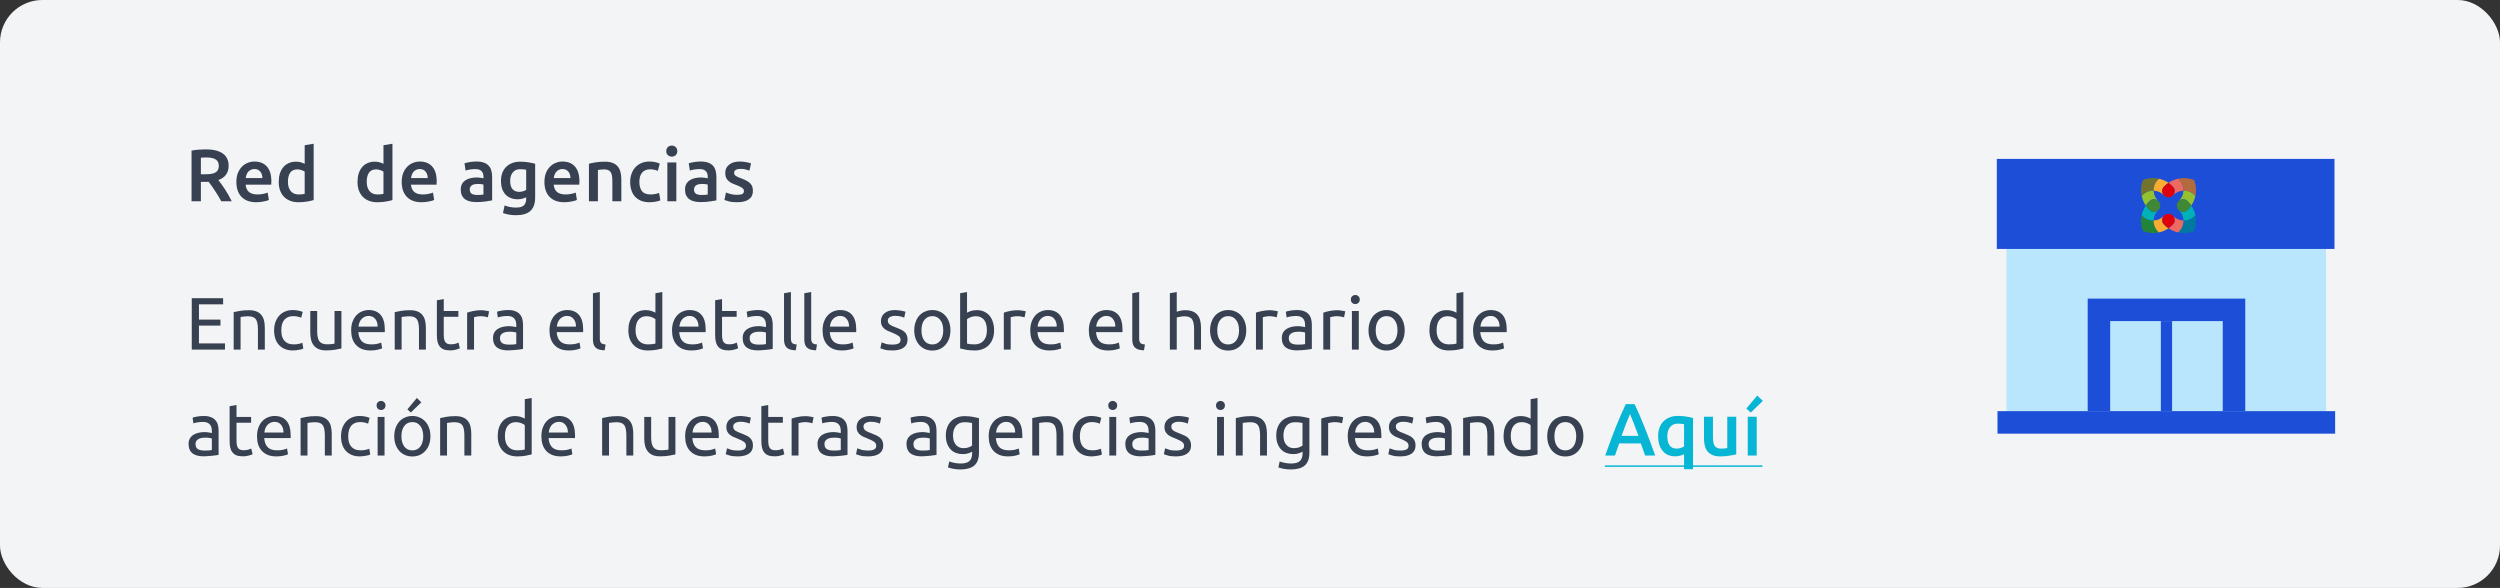 <svg width="472" height="111" viewBox="0 0 472 111" fill="none" xmlns="http://www.w3.org/2000/svg">
<rect x="0" y="0" width="472" height="111" fill="#333333" stroke="none"/>
<rect width="472" height="111" rx="8" fill="#F3F4F6"/>
<path d="M310.602 86C310.471 85.617 310.336 85.239 310.196 84.866C310.056 84.493 309.921 84.11 309.79 83.718H305.702C305.571 84.11 305.436 84.497 305.296 84.88C305.165 85.253 305.035 85.627 304.904 86H303.07C303.434 84.964 303.779 84.007 304.106 83.13C304.433 82.253 304.75 81.422 305.058 80.638C305.375 79.854 305.688 79.107 305.996 78.398C306.304 77.689 306.621 76.989 306.948 76.298H308.614C308.941 76.989 309.258 77.689 309.566 78.398C309.874 79.107 310.182 79.854 310.49 80.638C310.807 81.422 311.129 82.253 311.456 83.13C311.792 84.007 312.142 84.964 312.506 86H310.602ZM307.746 78.174C307.531 78.669 307.284 79.271 307.004 79.98C306.733 80.689 306.449 81.459 306.15 82.29H309.342C309.043 81.459 308.754 80.685 308.474 79.966C308.194 79.247 307.951 78.65 307.746 78.174ZM314.787 82.374C314.787 83.083 314.927 83.648 315.207 84.068C315.496 84.488 315.949 84.698 316.565 84.698C316.845 84.698 317.106 84.656 317.349 84.572C317.601 84.479 317.802 84.381 317.951 84.278V80.092C317.83 80.064 317.676 80.041 317.489 80.022C317.312 79.994 317.078 79.98 316.789 79.98C316.164 79.98 315.674 80.195 315.319 80.624C314.964 81.044 314.787 81.627 314.787 82.374ZM313.051 82.346C313.051 81.767 313.135 81.245 313.303 80.778C313.48 80.302 313.728 79.901 314.045 79.574C314.372 79.238 314.764 78.981 315.221 78.804C315.678 78.617 316.196 78.524 316.775 78.524C317.354 78.524 317.895 78.566 318.399 78.65C318.903 78.734 319.318 78.823 319.645 78.916V88.59H317.951V85.748C317.755 85.851 317.512 85.944 317.223 86.028C316.943 86.112 316.63 86.154 316.285 86.154C315.762 86.154 315.3 86.065 314.899 85.888C314.498 85.701 314.162 85.44 313.891 85.104C313.62 84.768 313.41 84.367 313.261 83.9C313.121 83.433 313.051 82.915 313.051 82.346ZM327.803 85.776C327.476 85.86 327.051 85.944 326.529 86.028C326.006 86.121 325.432 86.168 324.807 86.168C324.219 86.168 323.724 86.084 323.323 85.916C322.931 85.748 322.613 85.515 322.371 85.216C322.137 84.917 321.969 84.563 321.867 84.152C321.764 83.732 321.713 83.275 321.713 82.78V78.678H323.407V82.514C323.407 83.298 323.519 83.858 323.743 84.194C323.976 84.53 324.377 84.698 324.947 84.698C325.152 84.698 325.367 84.689 325.591 84.67C325.824 84.651 325.997 84.628 326.109 84.6V78.678H327.803V85.776ZM331.667 86H329.973V78.678H331.667V86ZM332.829 75.682L330.547 77.894L329.707 77.138L331.765 74.688L332.829 75.682Z" fill="#06B6D4"/>
<path d="M303 87.862H332.745V88.142H303V87.862Z" fill="#06B6D4"/>
<path d="M38.836 28.2C40.236 28.2 41.305 28.457 42.042 28.97C42.789 29.483 43.162 30.267 43.162 31.322C43.162 32.638 42.513 33.529 41.216 33.996C41.393 34.211 41.594 34.472 41.818 34.78C42.042 35.088 42.271 35.424 42.504 35.788C42.737 36.143 42.961 36.511 43.176 36.894C43.391 37.267 43.582 37.636 43.75 38H41.776C41.599 37.664 41.407 37.328 41.202 36.992C40.997 36.647 40.787 36.315 40.572 35.998C40.367 35.671 40.161 35.368 39.956 35.088C39.751 34.799 39.559 34.542 39.382 34.318C39.251 34.327 39.139 34.332 39.046 34.332C38.953 34.332 38.864 34.332 38.78 34.332H37.926V38H36.162V28.438C36.591 28.345 37.049 28.284 37.534 28.256C38.019 28.219 38.453 28.2 38.836 28.2ZM38.962 29.726C38.589 29.726 38.243 29.74 37.926 29.768V32.904H38.696C39.125 32.904 39.503 32.881 39.83 32.834C40.157 32.787 40.427 32.703 40.642 32.582C40.866 32.461 41.034 32.297 41.146 32.092C41.258 31.887 41.314 31.625 41.314 31.308C41.314 31.009 41.258 30.757 41.146 30.552C41.034 30.347 40.871 30.183 40.656 30.062C40.451 29.941 40.203 29.857 39.914 29.81C39.625 29.754 39.307 29.726 38.962 29.726ZM44.627 34.374C44.627 33.73 44.72 33.165 44.907 32.68C45.103 32.195 45.36 31.793 45.677 31.476C45.994 31.149 46.358 30.907 46.769 30.748C47.18 30.58 47.6 30.496 48.029 30.496C49.037 30.496 49.821 30.809 50.381 31.434C50.95 32.059 51.235 32.993 51.235 34.234C51.235 34.327 51.23 34.435 51.221 34.556C51.221 34.668 51.216 34.771 51.207 34.864H46.377C46.424 35.452 46.629 35.909 46.993 36.236C47.366 36.553 47.903 36.712 48.603 36.712C49.014 36.712 49.387 36.675 49.723 36.6C50.068 36.525 50.339 36.446 50.535 36.362L50.759 37.748C50.666 37.795 50.535 37.846 50.367 37.902C50.208 37.949 50.022 37.991 49.807 38.028C49.602 38.075 49.378 38.112 49.135 38.14C48.892 38.168 48.645 38.182 48.393 38.182C47.749 38.182 47.189 38.089 46.713 37.902C46.237 37.706 45.845 37.44 45.537 37.104C45.229 36.759 45 36.357 44.851 35.9C44.702 35.433 44.627 34.925 44.627 34.374ZM49.541 33.618C49.541 33.385 49.508 33.165 49.443 32.96C49.378 32.745 49.28 32.563 49.149 32.414C49.028 32.255 48.874 32.134 48.687 32.05C48.51 31.957 48.295 31.91 48.043 31.91C47.782 31.91 47.553 31.961 47.357 32.064C47.161 32.157 46.993 32.283 46.853 32.442C46.722 32.601 46.62 32.783 46.545 32.988C46.47 33.193 46.419 33.403 46.391 33.618H49.541ZM54.361 34.318C54.361 35.065 54.538 35.653 54.893 36.082C55.248 36.502 55.738 36.712 56.363 36.712C56.634 36.712 56.862 36.703 57.049 36.684C57.245 36.656 57.404 36.628 57.525 36.6V32.4C57.376 32.297 57.175 32.204 56.923 32.12C56.681 32.027 56.419 31.98 56.139 31.98C55.523 31.98 55.071 32.19 54.781 32.61C54.501 33.03 54.361 33.599 54.361 34.318ZM59.219 37.776C58.883 37.879 58.459 37.972 57.945 38.056C57.441 38.14 56.909 38.182 56.349 38.182C55.77 38.182 55.252 38.093 54.795 37.916C54.338 37.739 53.946 37.487 53.619 37.16C53.302 36.824 53.054 36.423 52.877 35.956C52.709 35.48 52.625 34.948 52.625 34.36C52.625 33.781 52.695 33.259 52.835 32.792C52.984 32.316 53.199 31.91 53.479 31.574C53.759 31.238 54.1 30.981 54.501 30.804C54.903 30.617 55.364 30.524 55.887 30.524C56.242 30.524 56.554 30.566 56.825 30.65C57.096 30.734 57.329 30.827 57.525 30.93V27.416L59.219 27.136V37.776ZM69.236 34.318C69.236 35.065 69.413 35.653 69.768 36.082C70.123 36.502 70.613 36.712 71.238 36.712C71.509 36.712 71.737 36.703 71.924 36.684C72.12 36.656 72.279 36.628 72.4 36.6V32.4C72.251 32.297 72.05 32.204 71.798 32.12C71.555 32.027 71.294 31.98 71.014 31.98C70.398 31.98 69.945 32.19 69.656 32.61C69.376 33.03 69.236 33.599 69.236 34.318ZM74.094 37.776C73.758 37.879 73.334 37.972 72.82 38.056C72.316 38.14 71.784 38.182 71.224 38.182C70.645 38.182 70.127 38.093 69.67 37.916C69.213 37.739 68.821 37.487 68.494 37.16C68.177 36.824 67.93 36.423 67.752 35.956C67.584 35.48 67.5 34.948 67.5 34.36C67.5 33.781 67.57 33.259 67.71 32.792C67.859 32.316 68.074 31.91 68.354 31.574C68.634 31.238 68.975 30.981 69.376 30.804C69.778 30.617 70.24 30.524 70.762 30.524C71.117 30.524 71.43 30.566 71.7 30.65C71.971 30.734 72.204 30.827 72.4 30.93V27.416L74.094 27.136V37.776ZM75.84 34.374C75.84 33.73 75.933 33.165 76.12 32.68C76.316 32.195 76.573 31.793 76.89 31.476C77.207 31.149 77.571 30.907 77.982 30.748C78.393 30.58 78.813 30.496 79.242 30.496C80.25 30.496 81.034 30.809 81.594 31.434C82.163 32.059 82.448 32.993 82.448 34.234C82.448 34.327 82.443 34.435 82.434 34.556C82.434 34.668 82.429 34.771 82.42 34.864H77.59C77.637 35.452 77.842 35.909 78.206 36.236C78.579 36.553 79.116 36.712 79.816 36.712C80.227 36.712 80.6 36.675 80.936 36.6C81.281 36.525 81.552 36.446 81.748 36.362L81.972 37.748C81.879 37.795 81.748 37.846 81.58 37.902C81.421 37.949 81.235 37.991 81.02 38.028C80.815 38.075 80.591 38.112 80.348 38.14C80.105 38.168 79.858 38.182 79.606 38.182C78.962 38.182 78.402 38.089 77.926 37.902C77.45 37.706 77.058 37.44 76.75 37.104C76.442 36.759 76.213 36.357 76.064 35.9C75.915 35.433 75.84 34.925 75.84 34.374ZM80.754 33.618C80.754 33.385 80.721 33.165 80.656 32.96C80.591 32.745 80.493 32.563 80.362 32.414C80.241 32.255 80.087 32.134 79.9 32.05C79.723 31.957 79.508 31.91 79.256 31.91C78.995 31.91 78.766 31.961 78.57 32.064C78.374 32.157 78.206 32.283 78.066 32.442C77.935 32.601 77.833 32.783 77.758 32.988C77.683 33.193 77.632 33.403 77.604 33.618H80.754ZM90.088 36.81C90.61 36.81 91.007 36.782 91.278 36.726V34.85C91.184 34.822 91.049 34.794 90.872 34.766C90.694 34.738 90.498 34.724 90.284 34.724C90.097 34.724 89.906 34.738 89.71 34.766C89.523 34.794 89.35 34.845 89.192 34.92C89.042 34.995 88.921 35.102 88.828 35.242C88.734 35.373 88.688 35.541 88.688 35.746C88.688 36.147 88.814 36.427 89.066 36.586C89.318 36.735 89.658 36.81 90.088 36.81ZM89.948 30.496C90.508 30.496 90.979 30.566 91.362 30.706C91.744 30.846 92.048 31.042 92.272 31.294C92.505 31.546 92.668 31.854 92.762 32.218C92.864 32.573 92.916 32.965 92.916 33.394V37.832C92.654 37.888 92.258 37.953 91.726 38.028C91.203 38.112 90.61 38.154 89.948 38.154C89.509 38.154 89.108 38.112 88.744 38.028C88.38 37.944 88.067 37.809 87.806 37.622C87.554 37.435 87.353 37.193 87.204 36.894C87.064 36.595 86.994 36.227 86.994 35.788C86.994 35.368 87.073 35.013 87.232 34.724C87.4 34.435 87.624 34.201 87.904 34.024C88.184 33.837 88.506 33.707 88.87 33.632C89.243 33.548 89.63 33.506 90.032 33.506C90.218 33.506 90.414 33.52 90.62 33.548C90.825 33.567 91.044 33.604 91.278 33.66V33.38C91.278 33.184 91.254 32.997 91.208 32.82C91.161 32.643 91.077 32.489 90.956 32.358C90.844 32.218 90.69 32.111 90.494 32.036C90.307 31.961 90.069 31.924 89.78 31.924C89.388 31.924 89.028 31.952 88.702 32.008C88.375 32.064 88.109 32.129 87.904 32.204L87.694 30.832C87.908 30.757 88.221 30.683 88.632 30.608C89.042 30.533 89.481 30.496 89.948 30.496ZM96.32 34.15C96.32 34.869 96.474 35.396 96.782 35.732C97.099 36.059 97.505 36.222 98 36.222C98.271 36.222 98.523 36.185 98.756 36.11C98.999 36.035 99.195 35.947 99.344 35.844V32.05C99.223 32.022 99.073 31.999 98.896 31.98C98.719 31.952 98.495 31.938 98.224 31.938C97.608 31.938 97.137 32.143 96.81 32.554C96.483 32.955 96.32 33.487 96.32 34.15ZM101.038 37.258C101.038 38.425 100.739 39.279 100.142 39.82C99.554 40.361 98.649 40.632 97.426 40.632C96.978 40.632 96.539 40.595 96.11 40.52C95.69 40.445 95.307 40.347 94.962 40.226L95.27 38.784C95.559 38.905 95.886 39.003 96.25 39.078C96.623 39.153 97.025 39.19 97.454 39.19C98.135 39.19 98.621 39.05 98.91 38.77C99.199 38.49 99.344 38.075 99.344 37.524V37.244C99.176 37.328 98.952 37.412 98.672 37.496C98.401 37.58 98.089 37.622 97.734 37.622C97.267 37.622 96.838 37.547 96.446 37.398C96.063 37.249 95.732 37.029 95.452 36.74C95.181 36.451 94.967 36.091 94.808 35.662C94.659 35.223 94.584 34.719 94.584 34.15C94.584 33.618 94.663 33.128 94.822 32.68C94.99 32.232 95.228 31.849 95.536 31.532C95.853 31.215 96.236 30.967 96.684 30.79C97.132 30.613 97.641 30.524 98.21 30.524C98.761 30.524 99.283 30.566 99.778 30.65C100.273 30.734 100.693 30.823 101.038 30.916V37.258ZM102.787 34.374C102.787 33.73 102.881 33.165 103.067 32.68C103.263 32.195 103.52 31.793 103.837 31.476C104.155 31.149 104.519 30.907 104.929 30.748C105.34 30.58 105.76 30.496 106.189 30.496C107.197 30.496 107.981 30.809 108.541 31.434C109.111 32.059 109.395 32.993 109.395 34.234C109.395 34.327 109.391 34.435 109.381 34.556C109.381 34.668 109.377 34.771 109.367 34.864H104.537C104.584 35.452 104.789 35.909 105.153 36.236C105.527 36.553 106.063 36.712 106.763 36.712C107.174 36.712 107.547 36.675 107.883 36.6C108.229 36.525 108.499 36.446 108.695 36.362L108.919 37.748C108.826 37.795 108.695 37.846 108.527 37.902C108.369 37.949 108.182 37.991 107.967 38.028C107.762 38.075 107.538 38.112 107.295 38.14C107.053 38.168 106.805 38.182 106.553 38.182C105.909 38.182 105.349 38.089 104.873 37.902C104.397 37.706 104.005 37.44 103.697 37.104C103.389 36.759 103.161 36.357 103.011 35.9C102.862 35.433 102.787 34.925 102.787 34.374ZM107.701 33.618C107.701 33.385 107.669 33.165 107.603 32.96C107.538 32.745 107.44 32.563 107.309 32.414C107.188 32.255 107.034 32.134 106.847 32.05C106.67 31.957 106.455 31.91 106.203 31.91C105.942 31.91 105.713 31.961 105.517 32.064C105.321 32.157 105.153 32.283 105.013 32.442C104.883 32.601 104.78 32.783 104.705 32.988C104.631 33.193 104.579 33.403 104.551 33.618H107.701ZM111.191 30.916C111.518 30.823 111.943 30.734 112.465 30.65C112.988 30.566 113.567 30.524 114.201 30.524C114.799 30.524 115.298 30.608 115.699 30.776C116.101 30.935 116.418 31.163 116.651 31.462C116.894 31.751 117.062 32.106 117.155 32.526C117.258 32.937 117.309 33.389 117.309 33.884V38H115.615V34.15C115.615 33.758 115.587 33.427 115.531 33.156C115.485 32.876 115.401 32.652 115.279 32.484C115.167 32.307 115.009 32.181 114.803 32.106C114.607 32.022 114.365 31.98 114.075 31.98C113.861 31.98 113.637 31.994 113.403 32.022C113.17 32.05 112.997 32.073 112.885 32.092V38H111.191V30.916ZM118.975 34.346C118.975 33.805 119.059 33.301 119.227 32.834C119.395 32.358 119.633 31.947 119.941 31.602C120.258 31.257 120.641 30.986 121.089 30.79C121.537 30.594 122.041 30.496 122.601 30.496C123.291 30.496 123.945 30.622 124.561 30.874L124.197 32.26C124.001 32.176 123.777 32.106 123.525 32.05C123.282 31.994 123.021 31.966 122.741 31.966C122.078 31.966 121.574 32.176 121.229 32.596C120.883 33.007 120.711 33.59 120.711 34.346C120.711 35.074 120.874 35.653 121.201 36.082C121.527 36.502 122.078 36.712 122.853 36.712C123.142 36.712 123.427 36.684 123.707 36.628C123.987 36.572 124.229 36.502 124.435 36.418L124.673 37.818C124.486 37.911 124.201 37.995 123.819 38.07C123.445 38.145 123.058 38.182 122.657 38.182C122.031 38.182 121.485 38.089 121.019 37.902C120.561 37.706 120.179 37.44 119.871 37.104C119.572 36.759 119.348 36.353 119.199 35.886C119.049 35.41 118.975 34.897 118.975 34.346ZM127.692 38H125.998V30.678H127.692V38ZM127.874 28.536C127.874 28.853 127.772 29.105 127.566 29.292C127.361 29.479 127.118 29.572 126.838 29.572C126.549 29.572 126.302 29.479 126.096 29.292C125.891 29.105 125.788 28.853 125.788 28.536C125.788 28.209 125.891 27.953 126.096 27.766C126.302 27.579 126.549 27.486 126.838 27.486C127.118 27.486 127.361 27.579 127.566 27.766C127.772 27.953 127.874 28.209 127.874 28.536ZM132.429 36.81C132.952 36.81 133.349 36.782 133.619 36.726V34.85C133.526 34.822 133.391 34.794 133.213 34.766C133.036 34.738 132.84 34.724 132.625 34.724C132.439 34.724 132.247 34.738 132.051 34.766C131.865 34.794 131.692 34.845 131.533 34.92C131.384 34.995 131.263 35.102 131.169 35.242C131.076 35.373 131.029 35.541 131.029 35.746C131.029 36.147 131.155 36.427 131.407 36.586C131.659 36.735 132 36.81 132.429 36.81ZM132.289 30.496C132.849 30.496 133.321 30.566 133.703 30.706C134.086 30.846 134.389 31.042 134.613 31.294C134.847 31.546 135.01 31.854 135.103 32.218C135.206 32.573 135.257 32.965 135.257 33.394V37.832C134.996 37.888 134.599 37.953 134.067 38.028C133.545 38.112 132.952 38.154 132.289 38.154C131.851 38.154 131.449 38.112 131.085 38.028C130.721 37.944 130.409 37.809 130.147 37.622C129.895 37.435 129.695 37.193 129.545 36.894C129.405 36.595 129.335 36.227 129.335 35.788C129.335 35.368 129.415 35.013 129.573 34.724C129.741 34.435 129.965 34.201 130.245 34.024C130.525 33.837 130.847 33.707 131.211 33.632C131.585 33.548 131.972 33.506 132.373 33.506C132.56 33.506 132.756 33.52 132.961 33.548C133.167 33.567 133.386 33.604 133.619 33.66V33.38C133.619 33.184 133.596 32.997 133.549 32.82C133.503 32.643 133.419 32.489 133.297 32.358C133.185 32.218 133.031 32.111 132.835 32.036C132.649 31.961 132.411 31.924 132.121 31.924C131.729 31.924 131.37 31.952 131.043 32.008C130.717 32.064 130.451 32.129 130.245 32.204L130.035 30.832C130.25 30.757 130.563 30.683 130.973 30.608C131.384 30.533 131.823 30.496 132.289 30.496ZM139.166 36.782C139.614 36.782 139.941 36.731 140.146 36.628C140.351 36.516 140.454 36.329 140.454 36.068C140.454 35.825 140.342 35.625 140.118 35.466C139.903 35.307 139.544 35.135 139.04 34.948C138.732 34.836 138.447 34.719 138.186 34.598C137.934 34.467 137.715 34.318 137.528 34.15C137.341 33.982 137.192 33.781 137.08 33.548C136.977 33.305 136.926 33.011 136.926 32.666C136.926 31.994 137.173 31.467 137.668 31.084C138.163 30.692 138.835 30.496 139.684 30.496C140.113 30.496 140.524 30.538 140.916 30.622C141.308 30.697 141.602 30.771 141.798 30.846L141.49 32.218C141.303 32.134 141.065 32.059 140.776 31.994C140.487 31.919 140.151 31.882 139.768 31.882C139.423 31.882 139.143 31.943 138.928 32.064C138.713 32.176 138.606 32.353 138.606 32.596C138.606 32.717 138.625 32.825 138.662 32.918C138.709 33.011 138.783 33.1 138.886 33.184C138.989 33.259 139.124 33.338 139.292 33.422C139.46 33.497 139.665 33.576 139.908 33.66C140.309 33.809 140.65 33.959 140.93 34.108C141.21 34.248 141.439 34.411 141.616 34.598C141.803 34.775 141.938 34.981 142.022 35.214C142.106 35.447 142.148 35.727 142.148 36.054C142.148 36.754 141.887 37.286 141.364 37.65C140.851 38.005 140.113 38.182 139.152 38.182C138.508 38.182 137.99 38.126 137.598 38.014C137.206 37.911 136.931 37.827 136.772 37.762L137.066 36.348C137.318 36.451 137.617 36.549 137.962 36.642C138.317 36.735 138.718 36.782 139.166 36.782Z" fill="#374151"/>
<path d="M36.204 66V56.298H42.126V57.46H37.562V60.344H41.622V61.478H37.562V64.838H42.476V66H36.204ZM44.118 58.93C44.417 58.855 44.813 58.776 45.308 58.692C45.803 58.608 46.372 58.566 47.016 58.566C47.595 58.566 48.075 58.65 48.458 58.818C48.841 58.977 49.144 59.205 49.368 59.504C49.601 59.793 49.765 60.143 49.858 60.554C49.951 60.965 49.998 61.417 49.998 61.912V66H48.696V62.192C48.696 61.744 48.663 61.361 48.598 61.044C48.542 60.727 48.444 60.47 48.304 60.274C48.164 60.078 47.977 59.938 47.744 59.854C47.511 59.761 47.221 59.714 46.876 59.714C46.736 59.714 46.591 59.719 46.442 59.728C46.293 59.737 46.148 59.751 46.008 59.77C45.877 59.779 45.756 59.793 45.644 59.812C45.541 59.831 45.467 59.845 45.42 59.854V66H44.118V58.93ZM55.321 66.168C54.733 66.168 54.215 66.075 53.767 65.888C53.328 65.701 52.955 65.44 52.647 65.104C52.348 64.768 52.124 64.371 51.975 63.914C51.826 63.447 51.751 62.934 51.751 62.374C51.751 61.814 51.83 61.301 51.989 60.834C52.157 60.367 52.39 59.966 52.689 59.63C52.988 59.285 53.352 59.019 53.781 58.832C54.22 58.636 54.705 58.538 55.237 58.538C55.564 58.538 55.89 58.566 56.217 58.622C56.544 58.678 56.856 58.767 57.155 58.888L56.861 59.994C56.665 59.901 56.436 59.826 56.175 59.77C55.923 59.714 55.652 59.686 55.363 59.686C54.635 59.686 54.075 59.915 53.683 60.372C53.3 60.829 53.109 61.497 53.109 62.374C53.109 62.766 53.151 63.125 53.235 63.452C53.328 63.779 53.468 64.059 53.655 64.292C53.851 64.525 54.098 64.707 54.397 64.838C54.696 64.959 55.06 65.02 55.489 65.02C55.834 65.02 56.147 64.987 56.427 64.922C56.707 64.857 56.926 64.787 57.085 64.712L57.267 65.804C57.192 65.851 57.085 65.897 56.945 65.944C56.805 65.981 56.646 66.014 56.469 66.042C56.292 66.079 56.1 66.107 55.895 66.126C55.699 66.154 55.508 66.168 55.321 66.168ZM64.461 65.79C64.162 65.865 63.766 65.944 63.271 66.028C62.786 66.112 62.221 66.154 61.577 66.154C61.017 66.154 60.546 66.075 60.163 65.916C59.78 65.748 59.472 65.515 59.239 65.216C59.006 64.917 58.838 64.567 58.735 64.166C58.632 63.755 58.581 63.303 58.581 62.808V58.72H59.883V62.528C59.883 63.415 60.023 64.049 60.303 64.432C60.583 64.815 61.054 65.006 61.717 65.006C61.857 65.006 62.002 65.001 62.151 64.992C62.3 64.983 62.44 64.973 62.571 64.964C62.702 64.945 62.818 64.931 62.921 64.922C63.033 64.903 63.112 64.885 63.159 64.866V58.72H64.461V65.79ZM66.298 62.374C66.298 61.73 66.391 61.17 66.578 60.694C66.765 60.209 67.012 59.807 67.32 59.49C67.628 59.173 67.983 58.935 68.384 58.776C68.785 58.617 69.196 58.538 69.616 58.538C70.596 58.538 71.347 58.846 71.87 59.462C72.393 60.069 72.654 60.997 72.654 62.248C72.654 62.304 72.654 62.379 72.654 62.472C72.654 62.556 72.649 62.635 72.64 62.71H67.656C67.712 63.466 67.931 64.04 68.314 64.432C68.697 64.824 69.294 65.02 70.106 65.02C70.563 65.02 70.946 64.983 71.254 64.908C71.571 64.824 71.809 64.745 71.968 64.67L72.15 65.762C71.991 65.846 71.711 65.935 71.31 66.028C70.918 66.121 70.47 66.168 69.966 66.168C69.331 66.168 68.781 66.075 68.314 65.888C67.857 65.692 67.479 65.426 67.18 65.09C66.881 64.754 66.657 64.357 66.508 63.9C66.368 63.433 66.298 62.925 66.298 62.374ZM71.296 61.66C71.305 61.072 71.156 60.591 70.848 60.218C70.549 59.835 70.134 59.644 69.602 59.644C69.303 59.644 69.037 59.705 68.804 59.826C68.58 59.938 68.389 60.087 68.23 60.274C68.071 60.461 67.945 60.675 67.852 60.918C67.768 61.161 67.712 61.408 67.684 61.66H71.296ZM74.524 58.93C74.823 58.855 75.22 58.776 75.714 58.692C76.209 58.608 76.778 58.566 77.422 58.566C78.001 58.566 78.482 58.65 78.864 58.818C79.247 58.977 79.55 59.205 79.774 59.504C80.008 59.793 80.171 60.143 80.264 60.554C80.358 60.965 80.404 61.417 80.404 61.912V66H79.102V62.192C79.102 61.744 79.07 61.361 79.004 61.044C78.948 60.727 78.85 60.47 78.71 60.274C78.57 60.078 78.384 59.938 78.15 59.854C77.917 59.761 77.628 59.714 77.282 59.714C77.142 59.714 76.998 59.719 76.848 59.728C76.699 59.737 76.554 59.751 76.414 59.77C76.284 59.779 76.162 59.793 76.05 59.812C75.948 59.831 75.873 59.845 75.826 59.854V66H74.524V58.93ZM83.781 58.72H86.539V59.812H83.781V63.172C83.781 63.536 83.809 63.839 83.865 64.082C83.921 64.315 84.005 64.502 84.117 64.642C84.229 64.773 84.369 64.866 84.537 64.922C84.705 64.978 84.901 65.006 85.125 65.006C85.517 65.006 85.83 64.964 86.063 64.88C86.306 64.787 86.474 64.721 86.567 64.684L86.819 65.762C86.689 65.827 86.46 65.907 86.133 66C85.807 66.103 85.433 66.154 85.013 66.154C84.519 66.154 84.108 66.093 83.781 65.972C83.464 65.841 83.207 65.65 83.011 65.398C82.815 65.146 82.675 64.838 82.591 64.474C82.517 64.101 82.479 63.671 82.479 63.186V56.69L83.781 56.466V58.72ZM90.884 58.566C90.996 58.566 91.122 58.575 91.262 58.594C91.412 58.603 91.556 58.622 91.696 58.65C91.836 58.669 91.962 58.692 92.074 58.72C92.195 58.739 92.284 58.757 92.34 58.776L92.116 59.91C92.013 59.873 91.841 59.831 91.598 59.784C91.365 59.728 91.061 59.7 90.688 59.7C90.445 59.7 90.203 59.728 89.96 59.784C89.727 59.831 89.573 59.863 89.498 59.882V66H88.196V59.028C88.504 58.916 88.887 58.813 89.344 58.72C89.802 58.617 90.315 58.566 90.884 58.566ZM96.061 65.062C96.369 65.062 96.639 65.057 96.873 65.048C97.115 65.029 97.316 65.001 97.475 64.964V62.794C97.381 62.747 97.227 62.71 97.013 62.682C96.807 62.645 96.555 62.626 96.257 62.626C96.061 62.626 95.851 62.64 95.627 62.668C95.412 62.696 95.211 62.757 95.025 62.85C94.847 62.934 94.698 63.055 94.577 63.214C94.455 63.363 94.395 63.564 94.395 63.816C94.395 64.283 94.544 64.609 94.843 64.796C95.141 64.973 95.547 65.062 96.061 65.062ZM95.949 58.538C96.471 58.538 96.91 58.608 97.265 58.748C97.629 58.879 97.918 59.07 98.133 59.322C98.357 59.565 98.515 59.859 98.609 60.204C98.702 60.54 98.749 60.913 98.749 61.324V65.874C98.637 65.893 98.478 65.921 98.273 65.958C98.077 65.986 97.853 66.014 97.601 66.042C97.349 66.07 97.073 66.093 96.775 66.112C96.485 66.14 96.196 66.154 95.907 66.154C95.496 66.154 95.118 66.112 94.773 66.028C94.427 65.944 94.129 65.813 93.877 65.636C93.625 65.449 93.429 65.207 93.289 64.908C93.149 64.609 93.079 64.25 93.079 63.83C93.079 63.429 93.158 63.083 93.317 62.794C93.485 62.505 93.709 62.271 93.989 62.094C94.269 61.917 94.595 61.786 94.969 61.702C95.342 61.618 95.734 61.576 96.145 61.576C96.275 61.576 96.411 61.585 96.551 61.604C96.691 61.613 96.821 61.632 96.943 61.66C97.073 61.679 97.185 61.697 97.279 61.716C97.372 61.735 97.437 61.749 97.475 61.758V61.394C97.475 61.179 97.451 60.969 97.405 60.764C97.358 60.549 97.274 60.363 97.153 60.204C97.031 60.036 96.863 59.905 96.649 59.812C96.443 59.709 96.173 59.658 95.837 59.658C95.407 59.658 95.029 59.691 94.703 59.756C94.385 59.812 94.147 59.873 93.989 59.938L93.835 58.86C94.003 58.785 94.283 58.715 94.675 58.65C95.067 58.575 95.491 58.538 95.949 58.538ZM103.745 62.374C103.745 61.73 103.839 61.17 104.025 60.694C104.212 60.209 104.459 59.807 104.767 59.49C105.075 59.173 105.43 58.935 105.831 58.776C106.233 58.617 106.643 58.538 107.063 58.538C108.043 58.538 108.795 58.846 109.317 59.462C109.84 60.069 110.101 60.997 110.101 62.248C110.101 62.304 110.101 62.379 110.101 62.472C110.101 62.556 110.097 62.635 110.087 62.71H105.103C105.159 63.466 105.379 64.04 105.761 64.432C106.144 64.824 106.741 65.02 107.553 65.02C108.011 65.02 108.393 64.983 108.701 64.908C109.019 64.824 109.257 64.745 109.415 64.67L109.597 65.762C109.439 65.846 109.159 65.935 108.757 66.028C108.365 66.121 107.917 66.168 107.413 66.168C106.779 66.168 106.228 66.075 105.761 65.888C105.304 65.692 104.926 65.426 104.627 65.09C104.329 64.754 104.105 64.357 103.955 63.9C103.815 63.433 103.745 62.925 103.745 62.374ZM108.743 61.66C108.753 61.072 108.603 60.591 108.295 60.218C107.997 59.835 107.581 59.644 107.049 59.644C106.751 59.644 106.485 59.705 106.251 59.826C106.027 59.938 105.836 60.087 105.677 60.274C105.519 60.461 105.393 60.675 105.299 60.918C105.215 61.161 105.159 61.408 105.131 61.66H108.743ZM114.156 66.14C113.353 66.121 112.784 65.949 112.448 65.622C112.112 65.295 111.944 64.787 111.944 64.096V55.36L113.246 55.136V63.886C113.246 64.101 113.264 64.278 113.302 64.418C113.339 64.558 113.4 64.67 113.484 64.754C113.568 64.838 113.68 64.903 113.82 64.95C113.96 64.987 114.132 65.02 114.338 65.048L114.156 66.14ZM123.744 60.26C123.585 60.129 123.357 60.003 123.058 59.882C122.759 59.761 122.433 59.7 122.078 59.7C121.705 59.7 121.383 59.77 121.112 59.91C120.851 60.041 120.636 60.227 120.468 60.47C120.3 60.703 120.179 60.983 120.104 61.31C120.029 61.637 119.992 61.987 119.992 62.36C119.992 63.209 120.202 63.867 120.622 64.334C121.042 64.791 121.602 65.02 122.302 65.02C122.657 65.02 122.951 65.006 123.184 64.978C123.427 64.941 123.613 64.903 123.744 64.866V60.26ZM123.744 55.36L125.046 55.136V65.79C124.747 65.874 124.365 65.958 123.898 66.042C123.431 66.126 122.895 66.168 122.288 66.168C121.728 66.168 121.224 66.079 120.776 65.902C120.328 65.725 119.945 65.473 119.628 65.146C119.311 64.819 119.063 64.423 118.886 63.956C118.718 63.48 118.634 62.948 118.634 62.36C118.634 61.8 118.704 61.287 118.844 60.82C118.993 60.353 119.208 59.952 119.488 59.616C119.768 59.28 120.109 59.019 120.51 58.832C120.921 58.645 121.387 58.552 121.91 58.552C122.33 58.552 122.699 58.608 123.016 58.72C123.343 58.832 123.585 58.939 123.744 59.042V55.36ZM126.878 62.374C126.878 61.73 126.971 61.17 127.158 60.694C127.345 60.209 127.592 59.807 127.9 59.49C128.208 59.173 128.563 58.935 128.964 58.776C129.365 58.617 129.776 58.538 130.196 58.538C131.176 58.538 131.927 58.846 132.45 59.462C132.973 60.069 133.234 60.997 133.234 62.248C133.234 62.304 133.234 62.379 133.234 62.472C133.234 62.556 133.229 62.635 133.22 62.71H128.236C128.292 63.466 128.511 64.04 128.894 64.432C129.277 64.824 129.874 65.02 130.686 65.02C131.143 65.02 131.526 64.983 131.834 64.908C132.151 64.824 132.389 64.745 132.548 64.67L132.73 65.762C132.571 65.846 132.291 65.935 131.89 66.028C131.498 66.121 131.05 66.168 130.546 66.168C129.911 66.168 129.361 66.075 128.894 65.888C128.437 65.692 128.059 65.426 127.76 65.09C127.461 64.754 127.237 64.357 127.088 63.9C126.948 63.433 126.878 62.925 126.878 62.374ZM131.876 61.66C131.885 61.072 131.736 60.591 131.428 60.218C131.129 59.835 130.714 59.644 130.182 59.644C129.883 59.644 129.617 59.705 129.384 59.826C129.16 59.938 128.969 60.087 128.81 60.274C128.651 60.461 128.525 60.675 128.432 60.918C128.348 61.161 128.292 61.408 128.264 61.66H131.876ZM136.322 58.72H139.08V59.812H136.322V63.172C136.322 63.536 136.35 63.839 136.406 64.082C136.462 64.315 136.546 64.502 136.658 64.642C136.77 64.773 136.91 64.866 137.078 64.922C137.246 64.978 137.442 65.006 137.666 65.006C138.058 65.006 138.371 64.964 138.604 64.88C138.847 64.787 139.015 64.721 139.108 64.684L139.36 65.762C139.23 65.827 139.001 65.907 138.674 66C138.348 66.103 137.974 66.154 137.554 66.154C137.06 66.154 136.649 66.093 136.322 65.972C136.005 65.841 135.748 65.65 135.552 65.398C135.356 65.146 135.216 64.838 135.132 64.474C135.058 64.101 135.02 63.671 135.02 63.186V56.69L136.322 56.466V58.72ZM143.201 65.062C143.509 65.062 143.78 65.057 144.013 65.048C144.256 65.029 144.457 65.001 144.615 64.964V62.794C144.522 62.747 144.368 62.71 144.153 62.682C143.948 62.645 143.696 62.626 143.397 62.626C143.201 62.626 142.991 62.64 142.767 62.668C142.553 62.696 142.352 62.757 142.165 62.85C141.988 62.934 141.839 63.055 141.717 63.214C141.596 63.363 141.535 63.564 141.535 63.816C141.535 64.283 141.685 64.609 141.983 64.796C142.282 64.973 142.688 65.062 143.201 65.062ZM143.089 58.538C143.612 58.538 144.051 58.608 144.405 58.748C144.769 58.879 145.059 59.07 145.273 59.322C145.497 59.565 145.656 59.859 145.749 60.204C145.843 60.54 145.889 60.913 145.889 61.324V65.874C145.777 65.893 145.619 65.921 145.413 65.958C145.217 65.986 144.993 66.014 144.741 66.042C144.489 66.07 144.214 66.093 143.915 66.112C143.626 66.14 143.337 66.154 143.047 66.154C142.637 66.154 142.259 66.112 141.913 66.028C141.568 65.944 141.269 65.813 141.017 65.636C140.765 65.449 140.569 65.207 140.429 64.908C140.289 64.609 140.219 64.25 140.219 63.83C140.219 63.429 140.299 63.083 140.457 62.794C140.625 62.505 140.849 62.271 141.129 62.094C141.409 61.917 141.736 61.786 142.109 61.702C142.483 61.618 142.875 61.576 143.285 61.576C143.416 61.576 143.551 61.585 143.691 61.604C143.831 61.613 143.962 61.632 144.083 61.66C144.214 61.679 144.326 61.697 144.419 61.716C144.513 61.735 144.578 61.749 144.615 61.758V61.394C144.615 61.179 144.592 60.969 144.545 60.764C144.499 60.549 144.415 60.363 144.293 60.204C144.172 60.036 144.004 59.905 143.789 59.812C143.584 59.709 143.313 59.658 142.977 59.658C142.548 59.658 142.17 59.691 141.843 59.756C141.526 59.812 141.288 59.873 141.129 59.938L140.975 58.86C141.143 58.785 141.423 58.715 141.815 58.65C142.207 58.575 142.632 58.538 143.089 58.538ZM150.236 66.14C149.433 66.121 148.864 65.949 148.528 65.622C148.192 65.295 148.024 64.787 148.024 64.096V55.36L149.326 55.136V63.886C149.326 64.101 149.344 64.278 149.382 64.418C149.419 64.558 149.48 64.67 149.564 64.754C149.648 64.838 149.76 64.903 149.9 64.95C150.04 64.987 150.212 65.02 150.418 65.048L150.236 66.14ZM154.064 66.14C153.261 66.121 152.692 65.949 152.356 65.622C152.02 65.295 151.852 64.787 151.852 64.096V55.36L153.154 55.136V63.886C153.154 64.101 153.172 64.278 153.21 64.418C153.247 64.558 153.308 64.67 153.392 64.754C153.476 64.838 153.588 64.903 153.728 64.95C153.868 64.987 154.04 65.02 154.246 65.048L154.064 66.14ZM155.302 62.374C155.302 61.73 155.395 61.17 155.582 60.694C155.769 60.209 156.016 59.807 156.324 59.49C156.632 59.173 156.987 58.935 157.388 58.776C157.789 58.617 158.2 58.538 158.62 58.538C159.6 58.538 160.351 58.846 160.874 59.462C161.397 60.069 161.658 60.997 161.658 62.248C161.658 62.304 161.658 62.379 161.658 62.472C161.658 62.556 161.653 62.635 161.644 62.71H156.66C156.716 63.466 156.935 64.04 157.318 64.432C157.701 64.824 158.298 65.02 159.11 65.02C159.567 65.02 159.95 64.983 160.258 64.908C160.575 64.824 160.813 64.745 160.972 64.67L161.154 65.762C160.995 65.846 160.715 65.935 160.314 66.028C159.922 66.121 159.474 66.168 158.97 66.168C158.335 66.168 157.785 66.075 157.318 65.888C156.861 65.692 156.483 65.426 156.184 65.09C155.885 64.754 155.661 64.357 155.512 63.9C155.372 63.433 155.302 62.925 155.302 62.374ZM160.3 61.66C160.309 61.072 160.16 60.591 159.852 60.218C159.553 59.835 159.138 59.644 158.606 59.644C158.307 59.644 158.041 59.705 157.808 59.826C157.584 59.938 157.393 60.087 157.234 60.274C157.075 60.461 156.949 60.675 156.856 60.918C156.772 61.161 156.716 61.408 156.688 61.66H160.3ZM168.462 65.062C168.994 65.062 169.386 64.992 169.638 64.852C169.9 64.712 170.03 64.488 170.03 64.18C170.03 63.863 169.904 63.611 169.652 63.424C169.4 63.237 168.985 63.027 168.406 62.794C168.126 62.682 167.856 62.57 167.594 62.458C167.342 62.337 167.123 62.197 166.936 62.038C166.75 61.879 166.6 61.688 166.488 61.464C166.376 61.24 166.32 60.965 166.32 60.638C166.32 59.994 166.558 59.485 167.034 59.112C167.51 58.729 168.159 58.538 168.98 58.538C169.186 58.538 169.391 58.552 169.596 58.58C169.802 58.599 169.993 58.627 170.17 58.664C170.348 58.692 170.502 58.725 170.632 58.762C170.772 58.799 170.88 58.832 170.954 58.86L170.716 59.98C170.576 59.905 170.357 59.831 170.058 59.756C169.76 59.672 169.4 59.63 168.98 59.63C168.616 59.63 168.299 59.705 168.028 59.854C167.758 59.994 167.622 60.218 167.622 60.526C167.622 60.685 167.65 60.825 167.706 60.946C167.772 61.067 167.865 61.179 167.986 61.282C168.117 61.375 168.276 61.464 168.462 61.548C168.649 61.632 168.873 61.721 169.134 61.814C169.48 61.945 169.788 62.075 170.058 62.206C170.329 62.327 170.558 62.472 170.744 62.64C170.94 62.808 171.09 63.013 171.192 63.256C171.295 63.489 171.346 63.779 171.346 64.124C171.346 64.796 171.094 65.305 170.59 65.65C170.096 65.995 169.386 66.168 168.462 66.168C167.818 66.168 167.314 66.112 166.95 66C166.586 65.897 166.339 65.818 166.208 65.762L166.446 64.642C166.596 64.698 166.834 64.782 167.16 64.894C167.487 65.006 167.921 65.062 168.462 65.062ZM179.442 62.36C179.442 62.939 179.358 63.461 179.19 63.928C179.022 64.395 178.784 64.796 178.476 65.132C178.178 65.468 177.818 65.729 177.398 65.916C176.978 66.093 176.521 66.182 176.026 66.182C175.532 66.182 175.074 66.093 174.654 65.916C174.234 65.729 173.87 65.468 173.562 65.132C173.264 64.796 173.03 64.395 172.862 63.928C172.694 63.461 172.61 62.939 172.61 62.36C172.61 61.791 172.694 61.273 172.862 60.806C173.03 60.33 173.264 59.924 173.562 59.588C173.87 59.252 174.234 58.995 174.654 58.818C175.074 58.631 175.532 58.538 176.026 58.538C176.521 58.538 176.978 58.631 177.398 58.818C177.818 58.995 178.178 59.252 178.476 59.588C178.784 59.924 179.022 60.33 179.19 60.806C179.358 61.273 179.442 61.791 179.442 62.36ZM178.084 62.36C178.084 61.539 177.898 60.89 177.524 60.414C177.16 59.929 176.661 59.686 176.026 59.686C175.392 59.686 174.888 59.929 174.514 60.414C174.15 60.89 173.968 61.539 173.968 62.36C173.968 63.181 174.15 63.835 174.514 64.32C174.888 64.796 175.392 65.034 176.026 65.034C176.661 65.034 177.16 64.796 177.524 64.32C177.898 63.835 178.084 63.181 178.084 62.36ZM182.576 59.042C182.735 58.939 182.973 58.832 183.29 58.72C183.617 58.608 183.99 58.552 184.41 58.552C184.933 58.552 185.395 58.645 185.796 58.832C186.207 59.019 186.552 59.28 186.832 59.616C187.112 59.952 187.322 60.353 187.462 60.82C187.612 61.287 187.686 61.8 187.686 62.36C187.686 62.948 187.598 63.48 187.42 63.956C187.252 64.423 187.01 64.819 186.692 65.146C186.375 65.473 185.992 65.725 185.544 65.902C185.096 66.079 184.592 66.168 184.032 66.168C183.426 66.168 182.889 66.126 182.422 66.042C181.956 65.958 181.573 65.874 181.274 65.79V55.36L182.576 55.136V59.042ZM182.576 64.866C182.707 64.903 182.889 64.941 183.122 64.978C183.365 65.006 183.664 65.02 184.018 65.02C184.718 65.02 185.278 64.791 185.698 64.334C186.118 63.867 186.328 63.209 186.328 62.36C186.328 61.987 186.291 61.637 186.216 61.31C186.142 60.983 186.02 60.703 185.852 60.47C185.684 60.227 185.465 60.041 185.194 59.91C184.933 59.77 184.616 59.7 184.242 59.7C183.888 59.7 183.561 59.761 183.262 59.882C182.964 60.003 182.735 60.129 182.576 60.26V64.866ZM192.206 58.566C192.318 58.566 192.444 58.575 192.584 58.594C192.734 58.603 192.878 58.622 193.018 58.65C193.158 58.669 193.284 58.692 193.396 58.72C193.518 58.739 193.606 58.757 193.662 58.776L193.438 59.91C193.336 59.873 193.163 59.831 192.92 59.784C192.687 59.728 192.384 59.7 192.01 59.7C191.768 59.7 191.525 59.728 191.282 59.784C191.049 59.831 190.895 59.863 190.82 59.882V66H189.518V59.028C189.826 58.916 190.209 58.813 190.666 58.72C191.124 58.617 191.637 58.566 192.206 58.566ZM194.513 62.374C194.513 61.73 194.606 61.17 194.793 60.694C194.979 60.209 195.227 59.807 195.535 59.49C195.843 59.173 196.197 58.935 196.599 58.776C197 58.617 197.411 58.538 197.831 58.538C198.811 58.538 199.562 58.846 200.085 59.462C200.607 60.069 200.869 60.997 200.869 62.248C200.869 62.304 200.869 62.379 200.869 62.472C200.869 62.556 200.864 62.635 200.855 62.71H195.871C195.927 63.466 196.146 64.04 196.529 64.432C196.911 64.824 197.509 65.02 198.321 65.02C198.778 65.02 199.161 64.983 199.469 64.908C199.786 64.824 200.024 64.745 200.183 64.67L200.365 65.762C200.206 65.846 199.926 65.935 199.525 66.028C199.133 66.121 198.685 66.168 198.181 66.168C197.546 66.168 196.995 66.075 196.529 65.888C196.071 65.692 195.693 65.426 195.395 65.09C195.096 64.754 194.872 64.357 194.723 63.9C194.583 63.433 194.513 62.925 194.513 62.374ZM199.511 61.66C199.52 61.072 199.371 60.591 199.063 60.218C198.764 59.835 198.349 59.644 197.817 59.644C197.518 59.644 197.252 59.705 197.019 59.826C196.795 59.938 196.603 60.087 196.445 60.274C196.286 60.461 196.16 60.675 196.067 60.918C195.983 61.161 195.927 61.408 195.899 61.66H199.511ZM205.573 62.374C205.573 61.73 205.667 61.17 205.853 60.694C206.04 60.209 206.287 59.807 206.595 59.49C206.903 59.173 207.258 58.935 207.659 58.776C208.061 58.617 208.471 58.538 208.891 58.538C209.871 58.538 210.623 58.846 211.145 59.462C211.668 60.069 211.929 60.997 211.929 62.248C211.929 62.304 211.929 62.379 211.929 62.472C211.929 62.556 211.925 62.635 211.915 62.71H206.931C206.987 63.466 207.207 64.04 207.589 64.432C207.972 64.824 208.569 65.02 209.381 65.02C209.839 65.02 210.221 64.983 210.529 64.908C210.847 64.824 211.085 64.745 211.243 64.67L211.425 65.762C211.267 65.846 210.987 65.935 210.585 66.028C210.193 66.121 209.745 66.168 209.241 66.168C208.607 66.168 208.056 66.075 207.589 65.888C207.132 65.692 206.754 65.426 206.455 65.09C206.157 64.754 205.933 64.357 205.783 63.9C205.643 63.433 205.573 62.925 205.573 62.374ZM210.571 61.66C210.581 61.072 210.431 60.591 210.123 60.218C209.825 59.835 209.409 59.644 208.877 59.644C208.579 59.644 208.313 59.705 208.079 59.826C207.855 59.938 207.664 60.087 207.505 60.274C207.347 60.461 207.221 60.675 207.127 60.918C207.043 61.161 206.987 61.408 206.959 61.66H210.571ZM215.984 66.14C215.181 66.121 214.612 65.949 214.276 65.622C213.94 65.295 213.772 64.787 213.772 64.096V55.36L215.074 55.136V63.886C215.074 64.101 215.092 64.278 215.13 64.418C215.167 64.558 215.228 64.67 215.312 64.754C215.396 64.838 215.508 64.903 215.648 64.95C215.788 64.987 215.96 65.02 216.166 65.048L215.984 66.14ZM220.868 66V55.36L222.17 55.136V58.86C222.413 58.767 222.669 58.697 222.94 58.65C223.22 58.594 223.495 58.566 223.766 58.566C224.345 58.566 224.825 58.65 225.208 58.818C225.591 58.977 225.894 59.205 226.118 59.504C226.351 59.793 226.515 60.143 226.608 60.554C226.701 60.965 226.748 61.417 226.748 61.912V66H225.446V62.192C225.446 61.744 225.413 61.361 225.348 61.044C225.292 60.727 225.194 60.47 225.054 60.274C224.914 60.078 224.727 59.938 224.494 59.854C224.261 59.761 223.971 59.714 223.626 59.714C223.486 59.714 223.341 59.723 223.192 59.742C223.043 59.761 222.898 59.784 222.758 59.812C222.627 59.831 222.506 59.854 222.394 59.882C222.291 59.91 222.217 59.933 222.17 59.952V66H220.868ZM235.292 62.36C235.292 62.939 235.208 63.461 235.04 63.928C234.872 64.395 234.634 64.796 234.326 65.132C234.027 65.468 233.668 65.729 233.248 65.916C232.828 66.093 232.371 66.182 231.876 66.182C231.381 66.182 230.924 66.093 230.504 65.916C230.084 65.729 229.72 65.468 229.412 65.132C229.113 64.796 228.88 64.395 228.712 63.928C228.544 63.461 228.46 62.939 228.46 62.36C228.46 61.791 228.544 61.273 228.712 60.806C228.88 60.33 229.113 59.924 229.412 59.588C229.72 59.252 230.084 58.995 230.504 58.818C230.924 58.631 231.381 58.538 231.876 58.538C232.371 58.538 232.828 58.631 233.248 58.818C233.668 58.995 234.027 59.252 234.326 59.588C234.634 59.924 234.872 60.33 235.04 60.806C235.208 61.273 235.292 61.791 235.292 62.36ZM233.934 62.36C233.934 61.539 233.747 60.89 233.374 60.414C233.01 59.929 232.511 59.686 231.876 59.686C231.241 59.686 230.737 59.929 230.364 60.414C230 60.89 229.818 61.539 229.818 62.36C229.818 63.181 230 63.835 230.364 64.32C230.737 64.796 231.241 65.034 231.876 65.034C232.511 65.034 233.01 64.796 233.374 64.32C233.747 63.835 233.934 63.181 233.934 62.36ZM239.812 58.566C239.924 58.566 240.05 58.575 240.19 58.594C240.339 58.603 240.484 58.622 240.624 58.65C240.764 58.669 240.89 58.692 241.002 58.72C241.123 58.739 241.212 58.757 241.268 58.776L241.044 59.91C240.941 59.873 240.769 59.831 240.526 59.784C240.293 59.728 239.989 59.7 239.616 59.7C239.373 59.7 239.131 59.728 238.888 59.784C238.655 59.831 238.501 59.863 238.426 59.882V66H237.124V59.028C237.432 58.916 237.815 58.813 238.272 58.72C238.729 58.617 239.243 58.566 239.812 58.566ZM244.988 65.062C245.296 65.062 245.567 65.057 245.8 65.048C246.043 65.029 246.244 65.001 246.402 64.964V62.794C246.309 62.747 246.155 62.71 245.94 62.682C245.735 62.645 245.483 62.626 245.184 62.626C244.988 62.626 244.778 62.64 244.554 62.668C244.34 62.696 244.139 62.757 243.952 62.85C243.775 62.934 243.626 63.055 243.504 63.214C243.383 63.363 243.322 63.564 243.322 63.816C243.322 64.283 243.472 64.609 243.77 64.796C244.069 64.973 244.475 65.062 244.988 65.062ZM244.876 58.538C245.399 58.538 245.838 58.608 246.192 58.748C246.556 58.879 246.846 59.07 247.06 59.322C247.284 59.565 247.443 59.859 247.536 60.204C247.63 60.54 247.676 60.913 247.676 61.324V65.874C247.564 65.893 247.406 65.921 247.2 65.958C247.004 65.986 246.78 66.014 246.528 66.042C246.276 66.07 246.001 66.093 245.702 66.112C245.413 66.14 245.124 66.154 244.834 66.154C244.424 66.154 244.046 66.112 243.7 66.028C243.355 65.944 243.056 65.813 242.804 65.636C242.552 65.449 242.356 65.207 242.216 64.908C242.076 64.609 242.006 64.25 242.006 63.83C242.006 63.429 242.086 63.083 242.244 62.794C242.412 62.505 242.636 62.271 242.916 62.094C243.196 61.917 243.523 61.786 243.896 61.702C244.27 61.618 244.662 61.576 245.072 61.576C245.203 61.576 245.338 61.585 245.478 61.604C245.618 61.613 245.749 61.632 245.87 61.66C246.001 61.679 246.113 61.697 246.206 61.716C246.3 61.735 246.365 61.749 246.402 61.758V61.394C246.402 61.179 246.379 60.969 246.332 60.764C246.286 60.549 246.202 60.363 246.08 60.204C245.959 60.036 245.791 59.905 245.576 59.812C245.371 59.709 245.1 59.658 244.764 59.658C244.335 59.658 243.957 59.691 243.63 59.756C243.313 59.812 243.075 59.873 242.916 59.938L242.762 58.86C242.93 58.785 243.21 58.715 243.602 58.65C243.994 58.575 244.419 58.538 244.876 58.538ZM252.527 58.566C252.639 58.566 252.765 58.575 252.905 58.594C253.054 58.603 253.199 58.622 253.339 58.65C253.479 58.669 253.605 58.692 253.717 58.72C253.838 58.739 253.927 58.757 253.983 58.776L253.759 59.91C253.656 59.873 253.483 59.831 253.241 59.784C253.007 59.728 252.704 59.7 252.331 59.7C252.088 59.7 251.845 59.728 251.603 59.784C251.369 59.831 251.215 59.863 251.141 59.882V66H249.839V59.028C250.147 58.916 250.529 58.813 250.987 58.72C251.444 58.617 251.957 58.566 252.527 58.566ZM256.541 66H255.239V58.72H256.541V66ZM255.883 57.404C255.65 57.404 255.449 57.329 255.281 57.18C255.122 57.021 255.043 56.811 255.043 56.55C255.043 56.289 255.122 56.083 255.281 55.934C255.449 55.775 255.65 55.696 255.883 55.696C256.116 55.696 256.312 55.775 256.471 55.934C256.639 56.083 256.723 56.289 256.723 56.55C256.723 56.811 256.639 57.021 256.471 57.18C256.312 57.329 256.116 57.404 255.883 57.404ZM265.206 62.36C265.206 62.939 265.122 63.461 264.954 63.928C264.786 64.395 264.548 64.796 264.24 65.132C263.941 65.468 263.582 65.729 263.162 65.916C262.742 66.093 262.285 66.182 261.79 66.182C261.295 66.182 260.838 66.093 260.418 65.916C259.998 65.729 259.634 65.468 259.326 65.132C259.027 64.796 258.794 64.395 258.626 63.928C258.458 63.461 258.374 62.939 258.374 62.36C258.374 61.791 258.458 61.273 258.626 60.806C258.794 60.33 259.027 59.924 259.326 59.588C259.634 59.252 259.998 58.995 260.418 58.818C260.838 58.631 261.295 58.538 261.79 58.538C262.285 58.538 262.742 58.631 263.162 58.818C263.582 58.995 263.941 59.252 264.24 59.588C264.548 59.924 264.786 60.33 264.954 60.806C265.122 61.273 265.206 61.791 265.206 62.36ZM263.848 62.36C263.848 61.539 263.661 60.89 263.288 60.414C262.924 59.929 262.425 59.686 261.79 59.686C261.155 59.686 260.651 59.929 260.278 60.414C259.914 60.89 259.732 61.539 259.732 62.36C259.732 63.181 259.914 63.835 260.278 64.32C260.651 64.796 261.155 65.034 261.79 65.034C262.425 65.034 262.924 64.796 263.288 64.32C263.661 63.835 263.848 63.181 263.848 62.36ZM274.982 60.26C274.824 60.129 274.595 60.003 274.296 59.882C273.998 59.761 273.671 59.7 273.316 59.7C272.943 59.7 272.621 59.77 272.35 59.91C272.089 60.041 271.874 60.227 271.706 60.47C271.538 60.703 271.417 60.983 271.342 61.31C271.268 61.637 271.23 61.987 271.23 62.36C271.23 63.209 271.44 63.867 271.86 64.334C272.28 64.791 272.84 65.02 273.54 65.02C273.895 65.02 274.189 65.006 274.422 64.978C274.665 64.941 274.852 64.903 274.982 64.866V60.26ZM274.982 55.36L276.284 55.136V65.79C275.986 65.874 275.603 65.958 275.136 66.042C274.67 66.126 274.133 66.168 273.526 66.168C272.966 66.168 272.462 66.079 272.014 65.902C271.566 65.725 271.184 65.473 270.866 65.146C270.549 64.819 270.302 64.423 270.124 63.956C269.956 63.48 269.872 62.948 269.872 62.36C269.872 61.8 269.942 61.287 270.082 60.82C270.232 60.353 270.446 59.952 270.726 59.616C271.006 59.28 271.347 59.019 271.748 58.832C272.159 58.645 272.626 58.552 273.148 58.552C273.568 58.552 273.937 58.608 274.254 58.72C274.581 58.832 274.824 58.939 274.982 59.042V55.36ZM278.116 62.374C278.116 61.73 278.21 61.17 278.396 60.694C278.583 60.209 278.83 59.807 279.138 59.49C279.446 59.173 279.801 58.935 280.202 58.776C280.604 58.617 281.014 58.538 281.434 58.538C282.414 58.538 283.166 58.846 283.688 59.462C284.211 60.069 284.472 60.997 284.472 62.248C284.472 62.304 284.472 62.379 284.472 62.472C284.472 62.556 284.468 62.635 284.458 62.71H279.474C279.53 63.466 279.75 64.04 280.132 64.432C280.515 64.824 281.112 65.02 281.924 65.02C282.382 65.02 282.764 64.983 283.072 64.908C283.39 64.824 283.628 64.745 283.786 64.67L283.968 65.762C283.81 65.846 283.53 65.935 283.128 66.028C282.736 66.121 282.288 66.168 281.784 66.168C281.15 66.168 280.599 66.075 280.132 65.888C279.675 65.692 279.297 65.426 278.998 65.09C278.7 64.754 278.476 64.357 278.326 63.9C278.186 63.433 278.116 62.925 278.116 62.374ZM283.114 61.66C283.124 61.072 282.974 60.591 282.666 60.218C282.368 59.835 281.952 59.644 281.42 59.644C281.122 59.644 280.856 59.705 280.622 59.826C280.398 59.938 280.207 60.087 280.048 60.274C279.89 60.461 279.764 60.675 279.67 60.918C279.586 61.161 279.53 61.408 279.502 61.66H283.114ZM38.584 85.062C38.892 85.062 39.163 85.057 39.396 85.048C39.639 85.029 39.839 85.001 39.998 84.964V82.794C39.905 82.747 39.751 82.71 39.536 82.682C39.331 82.645 39.079 82.626 38.78 82.626C38.584 82.626 38.374 82.64 38.15 82.668C37.935 82.696 37.735 82.757 37.548 82.85C37.371 82.934 37.221 83.055 37.1 83.214C36.979 83.363 36.918 83.564 36.918 83.816C36.918 84.283 37.067 84.609 37.366 84.796C37.665 84.973 38.071 85.062 38.584 85.062ZM38.472 78.538C38.995 78.538 39.433 78.608 39.788 78.748C40.152 78.879 40.441 79.07 40.656 79.322C40.88 79.565 41.039 79.859 41.132 80.204C41.225 80.54 41.272 80.913 41.272 81.324V85.874C41.16 85.893 41.001 85.921 40.796 85.958C40.6 85.986 40.376 86.014 40.124 86.042C39.872 86.07 39.597 86.093 39.298 86.112C39.009 86.14 38.719 86.154 38.43 86.154C38.019 86.154 37.641 86.112 37.296 86.028C36.951 85.944 36.652 85.813 36.4 85.636C36.148 85.449 35.952 85.207 35.812 84.908C35.672 84.609 35.602 84.25 35.602 83.83C35.602 83.429 35.681 83.083 35.84 82.794C36.008 82.505 36.232 82.271 36.512 82.094C36.792 81.917 37.119 81.786 37.492 81.702C37.865 81.618 38.257 81.576 38.668 81.576C38.799 81.576 38.934 81.585 39.074 81.604C39.214 81.613 39.345 81.632 39.466 81.66C39.597 81.679 39.709 81.697 39.802 81.716C39.895 81.735 39.961 81.749 39.998 81.758V81.394C39.998 81.179 39.975 80.969 39.928 80.764C39.881 80.549 39.797 80.363 39.676 80.204C39.555 80.036 39.387 79.905 39.172 79.812C38.967 79.709 38.696 79.658 38.36 79.658C37.931 79.658 37.553 79.691 37.226 79.756C36.909 79.812 36.671 79.873 36.512 79.938L36.358 78.86C36.526 78.785 36.806 78.715 37.198 78.65C37.59 78.575 38.015 78.538 38.472 78.538ZM44.653 78.72H47.41V79.812H44.653V83.172C44.653 83.536 44.681 83.839 44.736 84.082C44.792 84.315 44.877 84.502 44.989 84.642C45.1 84.773 45.24 84.866 45.408 84.922C45.577 84.978 45.773 85.006 45.996 85.006C46.389 85.006 46.701 84.964 46.934 84.88C47.177 84.787 47.345 84.721 47.438 84.684L47.691 85.762C47.56 85.827 47.331 85.907 47.005 86C46.678 86.103 46.304 86.154 45.885 86.154C45.39 86.154 44.979 86.093 44.653 85.972C44.335 85.841 44.078 85.65 43.883 85.398C43.687 85.146 43.547 84.838 43.462 84.474C43.388 84.101 43.35 83.671 43.35 83.186V76.69L44.653 76.466V78.72ZM48.525 82.374C48.525 81.73 48.618 81.17 48.804 80.694C48.991 80.209 49.239 79.807 49.547 79.49C49.855 79.173 50.209 78.935 50.611 78.776C51.012 78.617 51.422 78.538 51.843 78.538C52.822 78.538 53.574 78.846 54.096 79.462C54.619 80.069 54.88 80.997 54.88 82.248C54.88 82.304 54.88 82.379 54.88 82.472C54.88 82.556 54.876 82.635 54.867 82.71H49.883C49.938 83.466 50.158 84.04 50.541 84.432C50.923 84.824 51.52 85.02 52.333 85.02C52.79 85.02 53.172 84.983 53.48 84.908C53.798 84.824 54.036 84.745 54.194 84.67L54.377 85.762C54.218 85.846 53.938 85.935 53.536 86.028C53.145 86.121 52.697 86.168 52.193 86.168C51.558 86.168 51.007 86.075 50.541 85.888C50.083 85.692 49.705 85.426 49.407 85.09C49.108 84.754 48.884 84.357 48.734 83.9C48.594 83.433 48.525 82.925 48.525 82.374ZM53.523 81.66C53.532 81.072 53.383 80.591 53.075 80.218C52.776 79.835 52.361 79.644 51.828 79.644C51.53 79.644 51.264 79.705 51.031 79.826C50.806 79.938 50.615 80.087 50.456 80.274C50.298 80.461 50.172 80.675 50.078 80.918C49.995 81.161 49.938 81.408 49.91 81.66H53.523ZM56.751 78.93C57.05 78.855 57.446 78.776 57.941 78.692C58.435 78.608 59.005 78.566 59.649 78.566C60.227 78.566 60.708 78.65 61.091 78.818C61.474 78.977 61.777 79.205 62.001 79.504C62.234 79.793 62.398 80.143 62.491 80.554C62.584 80.965 62.631 81.417 62.631 81.912V86H61.329V82.192C61.329 81.744 61.296 81.361 61.231 81.044C61.175 80.727 61.077 80.47 60.937 80.274C60.797 80.078 60.61 79.938 60.377 79.854C60.144 79.761 59.854 79.714 59.509 79.714C59.369 79.714 59.224 79.719 59.075 79.728C58.925 79.737 58.781 79.751 58.641 79.77C58.51 79.779 58.389 79.793 58.277 79.812C58.174 79.831 58.099 79.845 58.053 79.854V86H56.751V78.93ZM67.954 86.168C67.366 86.168 66.848 86.075 66.4 85.888C65.961 85.701 65.588 85.44 65.28 85.104C64.981 84.768 64.757 84.371 64.608 83.914C64.459 83.447 64.384 82.934 64.384 82.374C64.384 81.814 64.463 81.301 64.622 80.834C64.79 80.367 65.023 79.966 65.322 79.63C65.621 79.285 65.985 79.019 66.414 78.832C66.853 78.636 67.338 78.538 67.87 78.538C68.197 78.538 68.523 78.566 68.85 78.622C69.177 78.678 69.489 78.767 69.788 78.888L69.494 79.994C69.298 79.901 69.069 79.826 68.808 79.77C68.556 79.714 68.285 79.686 67.996 79.686C67.268 79.686 66.708 79.915 66.316 80.372C65.933 80.829 65.742 81.497 65.742 82.374C65.742 82.766 65.784 83.125 65.868 83.452C65.961 83.779 66.101 84.059 66.288 84.292C66.484 84.525 66.731 84.707 67.03 84.838C67.329 84.959 67.693 85.02 68.122 85.02C68.467 85.02 68.78 84.987 69.06 84.922C69.34 84.857 69.559 84.787 69.718 84.712L69.9 85.804C69.825 85.851 69.718 85.897 69.578 85.944C69.438 85.981 69.279 86.014 69.102 86.042C68.925 86.079 68.733 86.107 68.528 86.126C68.332 86.154 68.141 86.168 67.954 86.168ZM72.6 86H71.298V78.72H72.6V86ZM71.942 77.404C71.708 77.404 71.508 77.329 71.34 77.18C71.181 77.021 71.102 76.811 71.102 76.55C71.102 76.289 71.181 76.083 71.34 75.934C71.508 75.775 71.708 75.696 71.942 75.696C72.175 75.696 72.371 75.775 72.53 75.934C72.698 76.083 72.782 76.289 72.782 76.55C72.782 76.811 72.698 77.021 72.53 77.18C72.371 77.329 72.175 77.404 71.942 77.404ZM81.265 82.36C81.265 82.939 81.181 83.461 81.013 83.928C80.845 84.395 80.607 84.796 80.299 85.132C80 85.468 79.641 85.729 79.221 85.916C78.801 86.093 78.343 86.182 77.849 86.182C77.354 86.182 76.897 86.093 76.477 85.916C76.057 85.729 75.693 85.468 75.385 85.132C75.086 84.796 74.853 84.395 74.685 83.928C74.517 83.461 74.433 82.939 74.433 82.36C74.433 81.791 74.517 81.273 74.685 80.806C74.853 80.33 75.086 79.924 75.385 79.588C75.693 79.252 76.057 78.995 76.477 78.818C76.897 78.631 77.354 78.538 77.849 78.538C78.343 78.538 78.801 78.631 79.221 78.818C79.641 78.995 80 79.252 80.299 79.588C80.607 79.924 80.845 80.33 81.013 80.806C81.181 81.273 81.265 81.791 81.265 82.36ZM79.907 82.36C79.907 81.539 79.72 80.89 79.347 80.414C78.983 79.929 78.483 79.686 77.849 79.686C77.214 79.686 76.71 79.929 76.337 80.414C75.973 80.89 75.791 81.539 75.791 82.36C75.791 83.181 75.973 83.835 76.337 84.32C76.71 84.796 77.214 85.034 77.849 85.034C78.483 85.034 78.983 84.796 79.347 84.32C79.72 83.835 79.907 83.181 79.907 82.36ZM79.543 75.962L77.569 77.88L76.911 77.292L78.703 75.136L79.543 75.962ZM83.097 78.93C83.395 78.855 83.792 78.776 84.287 78.692C84.781 78.608 85.351 78.566 85.995 78.566C86.573 78.566 87.054 78.65 87.437 78.818C87.819 78.977 88.123 79.205 88.347 79.504C88.58 79.793 88.743 80.143 88.837 80.554C88.93 80.965 88.977 81.417 88.977 81.912V86H87.675V82.192C87.675 81.744 87.642 81.361 87.577 81.044C87.521 80.727 87.423 80.47 87.283 80.274C87.143 80.078 86.956 79.938 86.723 79.854C86.489 79.761 86.2 79.714 85.855 79.714C85.715 79.714 85.57 79.719 85.421 79.728C85.271 79.737 85.127 79.751 84.987 79.77C84.856 79.779 84.735 79.793 84.623 79.812C84.52 79.831 84.445 79.845 84.399 79.854V86H83.097V78.93ZM99.08 80.26C98.921 80.129 98.692 80.003 98.394 79.882C98.095 79.761 97.769 79.7 97.414 79.7C97.04 79.7 96.719 79.77 96.448 79.91C96.186 80.041 95.972 80.227 95.804 80.47C95.636 80.703 95.514 80.983 95.44 81.31C95.365 81.637 95.328 81.987 95.328 82.36C95.328 83.209 95.538 83.867 95.958 84.334C96.378 84.791 96.938 85.02 97.638 85.02C97.993 85.02 98.287 85.006 98.52 84.978C98.763 84.941 98.949 84.903 99.08 84.866V80.26ZM99.08 75.36L100.382 75.136V85.79C100.083 85.874 99.701 85.958 99.234 86.042C98.767 86.126 98.231 86.168 97.624 86.168C97.064 86.168 96.56 86.079 96.112 85.902C95.664 85.725 95.281 85.473 94.964 85.146C94.647 84.819 94.399 84.423 94.222 83.956C94.054 83.48 93.97 82.948 93.97 82.36C93.97 81.8 94.04 81.287 94.18 80.82C94.329 80.353 94.544 79.952 94.824 79.616C95.104 79.28 95.445 79.019 95.846 78.832C96.257 78.645 96.723 78.552 97.246 78.552C97.666 78.552 98.034 78.608 98.352 78.72C98.678 78.832 98.921 78.939 99.08 79.042V75.36ZM102.214 82.374C102.214 81.73 102.307 81.17 102.494 80.694C102.681 80.209 102.928 79.807 103.236 79.49C103.544 79.173 103.899 78.935 104.3 78.776C104.701 78.617 105.112 78.538 105.532 78.538C106.512 78.538 107.263 78.846 107.786 79.462C108.309 80.069 108.57 80.997 108.57 82.248C108.57 82.304 108.57 82.379 108.57 82.472C108.57 82.556 108.565 82.635 108.556 82.71H103.572C103.628 83.466 103.847 84.04 104.23 84.432C104.613 84.824 105.21 85.02 106.022 85.02C106.479 85.02 106.862 84.983 107.17 84.908C107.487 84.824 107.725 84.745 107.884 84.67L108.066 85.762C107.907 85.846 107.627 85.935 107.226 86.028C106.834 86.121 106.386 86.168 105.882 86.168C105.247 86.168 104.697 86.075 104.23 85.888C103.773 85.692 103.395 85.426 103.096 85.09C102.797 84.754 102.573 84.357 102.424 83.9C102.284 83.433 102.214 82.925 102.214 82.374ZM107.212 81.66C107.221 81.072 107.072 80.591 106.764 80.218C106.465 79.835 106.05 79.644 105.518 79.644C105.219 79.644 104.953 79.705 104.72 79.826C104.496 79.938 104.305 80.087 104.146 80.274C103.987 80.461 103.861 80.675 103.768 80.918C103.684 81.161 103.628 81.408 103.6 81.66H107.212ZM113.681 78.93C113.979 78.855 114.376 78.776 114.871 78.692C115.365 78.608 115.935 78.566 116.579 78.566C117.157 78.566 117.638 78.65 118.021 78.818C118.403 78.977 118.707 79.205 118.931 79.504C119.164 79.793 119.327 80.143 119.421 80.554C119.514 80.965 119.561 81.417 119.561 81.912V86H118.259V82.192C118.259 81.744 118.226 81.361 118.161 81.044C118.105 80.727 118.007 80.47 117.867 80.274C117.727 80.078 117.54 79.938 117.307 79.854C117.073 79.761 116.784 79.714 116.439 79.714C116.299 79.714 116.154 79.719 116.005 79.728C115.855 79.737 115.711 79.751 115.571 79.77C115.44 79.779 115.319 79.793 115.207 79.812C115.104 79.831 115.029 79.845 114.983 79.854V86H113.681V78.93ZM127.516 85.79C127.217 85.865 126.82 85.944 126.326 86.028C125.84 86.112 125.276 86.154 124.632 86.154C124.072 86.154 123.6 86.075 123.218 85.916C122.835 85.748 122.527 85.515 122.294 85.216C122.06 84.917 121.892 84.567 121.79 84.166C121.687 83.755 121.636 83.303 121.636 82.808V78.72H122.938V82.528C122.938 83.415 123.078 84.049 123.358 84.432C123.638 84.815 124.109 85.006 124.772 85.006C124.912 85.006 125.056 85.001 125.206 84.992C125.355 84.983 125.495 84.973 125.626 84.964C125.756 84.945 125.873 84.931 125.976 84.922C126.088 84.903 126.167 84.885 126.214 84.866V78.72H127.516V85.79ZM129.353 82.374C129.353 81.73 129.446 81.17 129.633 80.694C129.819 80.209 130.067 79.807 130.375 79.49C130.683 79.173 131.037 78.935 131.439 78.776C131.84 78.617 132.251 78.538 132.671 78.538C133.651 78.538 134.402 78.846 134.925 79.462C135.447 80.069 135.709 80.997 135.709 82.248C135.709 82.304 135.709 82.379 135.709 82.472C135.709 82.556 135.704 82.635 135.695 82.71H130.711C130.767 83.466 130.986 84.04 131.369 84.432C131.751 84.824 132.349 85.02 133.161 85.02C133.618 85.02 134.001 84.983 134.309 84.908C134.626 84.824 134.864 84.745 135.023 84.67L135.205 85.762C135.046 85.846 134.766 85.935 134.365 86.028C133.973 86.121 133.525 86.168 133.021 86.168C132.386 86.168 131.835 86.075 131.369 85.888C130.911 85.692 130.533 85.426 130.235 85.09C129.936 84.754 129.712 84.357 129.563 83.9C129.423 83.433 129.353 82.925 129.353 82.374ZM134.351 81.66C134.36 81.072 134.211 80.591 133.903 80.218C133.604 79.835 133.189 79.644 132.657 79.644C132.358 79.644 132.092 79.705 131.859 79.826C131.635 79.938 131.443 80.087 131.285 80.274C131.126 80.461 131 80.675 130.907 80.918C130.823 81.161 130.767 81.408 130.739 81.66H134.351ZM139.273 85.062C139.805 85.062 140.197 84.992 140.449 84.852C140.71 84.712 140.841 84.488 140.841 84.18C140.841 83.863 140.715 83.611 140.463 83.424C140.211 83.237 139.796 83.027 139.217 82.794C138.937 82.682 138.666 82.57 138.405 82.458C138.153 82.337 137.934 82.197 137.747 82.038C137.56 81.879 137.411 81.688 137.299 81.464C137.187 81.24 137.131 80.965 137.131 80.638C137.131 79.994 137.369 79.485 137.845 79.112C138.321 78.729 138.97 78.538 139.791 78.538C139.996 78.538 140.202 78.552 140.407 78.58C140.612 78.599 140.804 78.627 140.981 78.664C141.158 78.692 141.312 78.725 141.443 78.762C141.583 78.799 141.69 78.832 141.765 78.86L141.527 79.98C141.387 79.905 141.168 79.831 140.869 79.756C140.57 79.672 140.211 79.63 139.791 79.63C139.427 79.63 139.11 79.705 138.839 79.854C138.568 79.994 138.433 80.218 138.433 80.526C138.433 80.685 138.461 80.825 138.517 80.946C138.582 81.067 138.676 81.179 138.797 81.282C138.928 81.375 139.086 81.464 139.273 81.548C139.46 81.632 139.684 81.721 139.945 81.814C140.29 81.945 140.598 82.075 140.869 82.206C141.14 82.327 141.368 82.472 141.555 82.64C141.751 82.808 141.9 83.013 142.003 83.256C142.106 83.489 142.157 83.779 142.157 84.124C142.157 84.796 141.905 85.305 141.401 85.65C140.906 85.995 140.197 86.168 139.273 86.168C138.629 86.168 138.125 86.112 137.761 86C137.397 85.897 137.15 85.818 137.019 85.762L137.257 84.642C137.406 84.698 137.644 84.782 137.971 84.894C138.298 85.006 138.732 85.062 139.273 85.062ZM145.045 78.72H147.803V79.812H145.045V83.172C145.045 83.536 145.073 83.839 145.129 84.082C145.185 84.315 145.269 84.502 145.381 84.642C145.493 84.773 145.633 84.866 145.801 84.922C145.969 84.978 146.165 85.006 146.389 85.006C146.781 85.006 147.094 84.964 147.327 84.88C147.57 84.787 147.738 84.721 147.831 84.684L148.083 85.762C147.952 85.827 147.724 85.907 147.397 86C147.07 86.103 146.697 86.154 146.277 86.154C145.782 86.154 145.372 86.093 145.045 85.972C144.728 85.841 144.471 85.65 144.275 85.398C144.079 85.146 143.939 84.838 143.855 84.474C143.78 84.101 143.743 83.671 143.743 83.186V76.69L145.045 76.466V78.72ZM152.148 78.566C152.26 78.566 152.386 78.575 152.526 78.594C152.675 78.603 152.82 78.622 152.96 78.65C153.1 78.669 153.226 78.692 153.338 78.72C153.459 78.739 153.548 78.757 153.604 78.776L153.38 79.91C153.277 79.873 153.105 79.831 152.862 79.784C152.629 79.728 152.325 79.7 151.952 79.7C151.709 79.7 151.467 79.728 151.224 79.784C150.991 79.831 150.837 79.863 150.762 79.882V86H149.46V79.028C149.768 78.916 150.151 78.813 150.608 78.72C151.065 78.617 151.579 78.566 152.148 78.566ZM157.324 85.062C157.632 85.062 157.903 85.057 158.136 85.048C158.379 85.029 158.58 85.001 158.738 84.964V82.794C158.645 82.747 158.491 82.71 158.276 82.682C158.071 82.645 157.819 82.626 157.52 82.626C157.324 82.626 157.114 82.64 156.89 82.668C156.676 82.696 156.475 82.757 156.288 82.85C156.111 82.934 155.962 83.055 155.84 83.214C155.719 83.363 155.658 83.564 155.658 83.816C155.658 84.283 155.808 84.609 156.106 84.796C156.405 84.973 156.811 85.062 157.324 85.062ZM157.212 78.538C157.735 78.538 158.174 78.608 158.528 78.748C158.892 78.879 159.182 79.07 159.396 79.322C159.62 79.565 159.779 79.859 159.872 80.204C159.966 80.54 160.012 80.913 160.012 81.324V85.874C159.9 85.893 159.742 85.921 159.536 85.958C159.34 85.986 159.116 86.014 158.864 86.042C158.612 86.07 158.337 86.093 158.038 86.112C157.749 86.14 157.46 86.154 157.17 86.154C156.76 86.154 156.382 86.112 156.036 86.028C155.691 85.944 155.392 85.813 155.14 85.636C154.888 85.449 154.692 85.207 154.552 84.908C154.412 84.609 154.342 84.25 154.342 83.83C154.342 83.429 154.422 83.083 154.58 82.794C154.748 82.505 154.972 82.271 155.252 82.094C155.532 81.917 155.859 81.786 156.232 81.702C156.606 81.618 156.998 81.576 157.408 81.576C157.539 81.576 157.674 81.585 157.814 81.604C157.954 81.613 158.085 81.632 158.206 81.66C158.337 81.679 158.449 81.697 158.542 81.716C158.636 81.735 158.701 81.749 158.738 81.758V81.394C158.738 81.179 158.715 80.969 158.668 80.764C158.622 80.549 158.538 80.363 158.416 80.204C158.295 80.036 158.127 79.905 157.912 79.812C157.707 79.709 157.436 79.658 157.1 79.658C156.671 79.658 156.293 79.691 155.966 79.756C155.649 79.812 155.411 79.873 155.252 79.938L155.098 78.86C155.266 78.785 155.546 78.715 155.938 78.65C156.33 78.575 156.755 78.538 157.212 78.538ZM163.869 85.062C164.401 85.062 164.793 84.992 165.045 84.852C165.306 84.712 165.437 84.488 165.437 84.18C165.437 83.863 165.311 83.611 165.059 83.424C164.807 83.237 164.391 83.027 163.813 82.794C163.533 82.682 163.262 82.57 163.001 82.458C162.749 82.337 162.529 82.197 162.343 82.038C162.156 81.879 162.007 81.688 161.895 81.464C161.783 81.24 161.727 80.965 161.727 80.638C161.727 79.994 161.965 79.485 162.441 79.112C162.917 78.729 163.565 78.538 164.387 78.538C164.592 78.538 164.797 78.552 165.003 78.58C165.208 78.599 165.399 78.627 165.577 78.664C165.754 78.692 165.908 78.725 166.039 78.762C166.179 78.799 166.286 78.832 166.361 78.86L166.123 79.98C165.983 79.905 165.763 79.831 165.465 79.756C165.166 79.672 164.807 79.63 164.387 79.63C164.023 79.63 163.705 79.705 163.435 79.854C163.164 79.994 163.029 80.218 163.029 80.526C163.029 80.685 163.057 80.825 163.113 80.946C163.178 81.067 163.271 81.179 163.393 81.282C163.523 81.375 163.682 81.464 163.869 81.548C164.055 81.632 164.279 81.721 164.541 81.814C164.886 81.945 165.194 82.075 165.465 82.206C165.735 82.327 165.964 82.472 166.151 82.64C166.347 82.808 166.496 83.013 166.599 83.256C166.701 83.489 166.753 83.779 166.753 84.124C166.753 84.796 166.501 85.305 165.997 85.65C165.502 85.995 164.793 86.168 163.869 86.168C163.225 86.168 162.721 86.112 162.357 86C161.993 85.897 161.745 85.818 161.615 85.762L161.853 84.642C162.002 84.698 162.24 84.782 162.567 84.894C162.893 85.006 163.327 85.062 163.869 85.062ZM174.127 85.062C174.435 85.062 174.706 85.057 174.939 85.048C175.182 85.029 175.382 85.001 175.541 84.964V82.794C175.448 82.747 175.294 82.71 175.079 82.682C174.874 82.645 174.622 82.626 174.323 82.626C174.127 82.626 173.917 82.64 173.693 82.668C173.478 82.696 173.278 82.757 173.091 82.85C172.914 82.934 172.764 83.055 172.643 83.214C172.522 83.363 172.461 83.564 172.461 83.816C172.461 84.283 172.61 84.609 172.909 84.796C173.208 84.973 173.614 85.062 174.127 85.062ZM174.015 78.538C174.538 78.538 174.976 78.608 175.331 78.748C175.695 78.879 175.984 79.07 176.199 79.322C176.423 79.565 176.582 79.859 176.675 80.204C176.768 80.54 176.815 80.913 176.815 81.324V85.874C176.703 85.893 176.544 85.921 176.339 85.958C176.143 85.986 175.919 86.014 175.667 86.042C175.415 86.07 175.14 86.093 174.841 86.112C174.552 86.14 174.262 86.154 173.973 86.154C173.562 86.154 173.184 86.112 172.839 86.028C172.494 85.944 172.195 85.813 171.943 85.636C171.691 85.449 171.495 85.207 171.355 84.908C171.215 84.609 171.145 84.25 171.145 83.83C171.145 83.429 171.224 83.083 171.383 82.794C171.551 82.505 171.775 82.271 172.055 82.094C172.335 81.917 172.662 81.786 173.035 81.702C173.408 81.618 173.8 81.576 174.211 81.576C174.342 81.576 174.477 81.585 174.617 81.604C174.757 81.613 174.888 81.632 175.009 81.66C175.14 81.679 175.252 81.697 175.345 81.716C175.438 81.735 175.504 81.749 175.541 81.758V81.394C175.541 81.179 175.518 80.969 175.471 80.764C175.424 80.549 175.34 80.363 175.219 80.204C175.098 80.036 174.93 79.905 174.715 79.812C174.51 79.709 174.239 79.658 173.903 79.658C173.474 79.658 173.096 79.691 172.769 79.756C172.452 79.812 172.214 79.873 172.055 79.938L171.901 78.86C172.069 78.785 172.349 78.715 172.741 78.65C173.133 78.575 173.558 78.538 174.015 78.538ZM183.541 85.272C183.429 85.347 183.21 85.445 182.883 85.566C182.566 85.678 182.193 85.734 181.763 85.734C181.325 85.734 180.909 85.664 180.517 85.524C180.135 85.384 179.799 85.169 179.509 84.88C179.22 84.581 178.991 84.213 178.823 83.774C178.655 83.335 178.571 82.813 178.571 82.206C178.571 81.674 178.651 81.189 178.809 80.75C178.968 80.302 179.197 79.919 179.495 79.602C179.803 79.275 180.177 79.023 180.615 78.846C181.054 78.659 181.549 78.566 182.099 78.566C182.706 78.566 183.233 78.613 183.681 78.706C184.139 78.79 184.521 78.869 184.829 78.944V85.44C184.829 86.56 184.54 87.372 183.961 87.876C183.383 88.38 182.505 88.632 181.329 88.632C180.872 88.632 180.438 88.595 180.027 88.52C179.626 88.445 179.276 88.357 178.977 88.254L179.215 87.12C179.477 87.223 179.794 87.311 180.167 87.386C180.55 87.47 180.947 87.512 181.357 87.512C182.132 87.512 182.687 87.358 183.023 87.05C183.369 86.742 183.541 86.252 183.541 85.58V85.272ZM183.527 79.868C183.397 79.831 183.219 79.798 182.995 79.77C182.781 79.733 182.487 79.714 182.113 79.714C181.413 79.714 180.872 79.943 180.489 80.4C180.116 80.857 179.929 81.464 179.929 82.22C179.929 82.64 179.981 82.999 180.083 83.298C180.195 83.597 180.34 83.844 180.517 84.04C180.704 84.236 180.914 84.381 181.147 84.474C181.39 84.567 181.637 84.614 181.889 84.614C182.235 84.614 182.552 84.567 182.841 84.474C183.131 84.371 183.359 84.255 183.527 84.124V79.868ZM186.665 82.374C186.665 81.73 186.759 81.17 186.945 80.694C187.132 80.209 187.379 79.807 187.687 79.49C187.995 79.173 188.35 78.935 188.751 78.776C189.153 78.617 189.563 78.538 189.983 78.538C190.963 78.538 191.715 78.846 192.237 79.462C192.76 80.069 193.021 80.997 193.021 82.248C193.021 82.304 193.021 82.379 193.021 82.472C193.021 82.556 193.017 82.635 193.007 82.71H188.023C188.079 83.466 188.299 84.04 188.681 84.432C189.064 84.824 189.661 85.02 190.473 85.02C190.931 85.02 191.313 84.983 191.621 84.908C191.939 84.824 192.177 84.745 192.335 84.67L192.517 85.762C192.359 85.846 192.079 85.935 191.677 86.028C191.285 86.121 190.837 86.168 190.333 86.168C189.699 86.168 189.148 86.075 188.681 85.888C188.224 85.692 187.846 85.426 187.547 85.09C187.249 84.754 187.025 84.357 186.875 83.9C186.735 83.433 186.665 82.925 186.665 82.374ZM191.663 81.66C191.673 81.072 191.523 80.591 191.215 80.218C190.917 79.835 190.501 79.644 189.969 79.644C189.671 79.644 189.405 79.705 189.171 79.826C188.947 79.938 188.756 80.087 188.597 80.274C188.439 80.461 188.313 80.675 188.219 80.918C188.135 81.161 188.079 81.408 188.051 81.66H191.663ZM194.891 78.93C195.19 78.855 195.587 78.776 196.081 78.692C196.576 78.608 197.145 78.566 197.789 78.566C198.368 78.566 198.849 78.65 199.231 78.818C199.614 78.977 199.917 79.205 200.141 79.504C200.375 79.793 200.538 80.143 200.631 80.554C200.725 80.965 200.771 81.417 200.771 81.912V86H199.469V82.192C199.469 81.744 199.437 81.361 199.371 81.044C199.315 80.727 199.217 80.47 199.077 80.274C198.937 80.078 198.751 79.938 198.517 79.854C198.284 79.761 197.995 79.714 197.649 79.714C197.509 79.714 197.365 79.719 197.215 79.728C197.066 79.737 196.921 79.751 196.781 79.77C196.651 79.779 196.529 79.793 196.417 79.812C196.315 79.831 196.24 79.845 196.193 79.854V86H194.891V78.93ZM206.095 86.168C205.507 86.168 204.989 86.075 204.541 85.888C204.102 85.701 203.729 85.44 203.421 85.104C203.122 84.768 202.898 84.371 202.749 83.914C202.599 83.447 202.525 82.934 202.525 82.374C202.525 81.814 202.604 81.301 202.763 80.834C202.931 80.367 203.164 79.966 203.463 79.63C203.761 79.285 204.125 79.019 204.555 78.832C204.993 78.636 205.479 78.538 206.011 78.538C206.337 78.538 206.664 78.566 206.991 78.622C207.317 78.678 207.63 78.767 207.929 78.888L207.635 79.994C207.439 79.901 207.21 79.826 206.949 79.77C206.697 79.714 206.426 79.686 206.137 79.686C205.409 79.686 204.849 79.915 204.457 80.372C204.074 80.829 203.883 81.497 203.883 82.374C203.883 82.766 203.925 83.125 204.009 83.452C204.102 83.779 204.242 84.059 204.429 84.292C204.625 84.525 204.872 84.707 205.171 84.838C205.469 84.959 205.833 85.02 206.263 85.02C206.608 85.02 206.921 84.987 207.201 84.922C207.481 84.857 207.7 84.787 207.859 84.712L208.041 85.804C207.966 85.851 207.859 85.897 207.719 85.944C207.579 85.981 207.42 86.014 207.243 86.042C207.065 86.079 206.874 86.107 206.669 86.126C206.473 86.154 206.281 86.168 206.095 86.168ZM210.74 86H209.438V78.72H210.74V86ZM210.082 77.404C209.849 77.404 209.648 77.329 209.48 77.18C209.322 77.021 209.242 76.811 209.242 76.55C209.242 76.289 209.322 76.083 209.48 75.934C209.648 75.775 209.849 75.696 210.082 75.696C210.316 75.696 210.512 75.775 210.67 75.934C210.838 76.083 210.922 76.289 210.922 76.55C210.922 76.811 210.838 77.021 210.67 77.18C210.512 77.329 210.316 77.404 210.082 77.404ZM215.443 85.062C215.751 85.062 216.022 85.057 216.255 85.048C216.498 85.029 216.699 85.001 216.857 84.964V82.794C216.764 82.747 216.61 82.71 216.395 82.682C216.19 82.645 215.938 82.626 215.639 82.626C215.443 82.626 215.233 82.64 215.009 82.668C214.795 82.696 214.594 82.757 214.407 82.85C214.23 82.934 214.081 83.055 213.959 83.214C213.838 83.363 213.777 83.564 213.777 83.816C213.777 84.283 213.927 84.609 214.225 84.796C214.524 84.973 214.93 85.062 215.443 85.062ZM215.331 78.538C215.854 78.538 216.293 78.608 216.647 78.748C217.011 78.879 217.301 79.07 217.515 79.322C217.739 79.565 217.898 79.859 217.991 80.204C218.085 80.54 218.131 80.913 218.131 81.324V85.874C218.019 85.893 217.861 85.921 217.655 85.958C217.459 85.986 217.235 86.014 216.983 86.042C216.731 86.07 216.456 86.093 216.157 86.112C215.868 86.14 215.579 86.154 215.289 86.154C214.879 86.154 214.501 86.112 214.155 86.028C213.81 85.944 213.511 85.813 213.259 85.636C213.007 85.449 212.811 85.207 212.671 84.908C212.531 84.609 212.461 84.25 212.461 83.83C212.461 83.429 212.541 83.083 212.699 82.794C212.867 82.505 213.091 82.271 213.371 82.094C213.651 81.917 213.978 81.786 214.351 81.702C214.725 81.618 215.117 81.576 215.527 81.576C215.658 81.576 215.793 81.585 215.933 81.604C216.073 81.613 216.204 81.632 216.325 81.66C216.456 81.679 216.568 81.697 216.661 81.716C216.755 81.735 216.82 81.749 216.857 81.758V81.394C216.857 81.179 216.834 80.969 216.787 80.764C216.741 80.549 216.657 80.363 216.535 80.204C216.414 80.036 216.246 79.905 216.031 79.812C215.826 79.709 215.555 79.658 215.219 79.658C214.79 79.658 214.412 79.691 214.085 79.756C213.768 79.812 213.53 79.873 213.371 79.938L213.217 78.86C213.385 78.785 213.665 78.715 214.057 78.65C214.449 78.575 214.874 78.538 215.331 78.538ZM221.988 85.062C222.52 85.062 222.912 84.992 223.164 84.852C223.425 84.712 223.556 84.488 223.556 84.18C223.556 83.863 223.43 83.611 223.178 83.424C222.926 83.237 222.51 83.027 221.932 82.794C221.652 82.682 221.381 82.57 221.12 82.458C220.868 82.337 220.648 82.197 220.462 82.038C220.275 81.879 220.126 81.688 220.014 81.464C219.902 81.24 219.846 80.965 219.846 80.638C219.846 79.994 220.084 79.485 220.56 79.112C221.036 78.729 221.684 78.538 222.506 78.538C222.711 78.538 222.916 78.552 223.122 78.58C223.327 78.599 223.518 78.627 223.696 78.664C223.873 78.692 224.027 78.725 224.158 78.762C224.298 78.799 224.405 78.832 224.48 78.86L224.242 79.98C224.102 79.905 223.882 79.831 223.584 79.756C223.285 79.672 222.926 79.63 222.506 79.63C222.142 79.63 221.824 79.705 221.554 79.854C221.283 79.994 221.148 80.218 221.148 80.526C221.148 80.685 221.176 80.825 221.232 80.946C221.297 81.067 221.39 81.179 221.512 81.282C221.642 81.375 221.801 81.464 221.988 81.548C222.174 81.632 222.398 81.721 222.66 81.814C223.005 81.945 223.313 82.075 223.584 82.206C223.854 82.327 224.083 82.472 224.27 82.64C224.466 82.808 224.615 83.013 224.718 83.256C224.82 83.489 224.872 83.779 224.872 84.124C224.872 84.796 224.62 85.305 224.116 85.65C223.621 85.995 222.912 86.168 221.988 86.168C221.344 86.168 220.84 86.112 220.476 86C220.112 85.897 219.864 85.818 219.734 85.762L219.972 84.642C220.121 84.698 220.359 84.782 220.686 84.894C221.012 85.006 221.446 85.062 221.988 85.062ZM231.084 86H229.782V78.72H231.084V86ZM230.426 77.404C230.193 77.404 229.992 77.329 229.824 77.18C229.665 77.021 229.586 76.811 229.586 76.55C229.586 76.289 229.665 76.083 229.824 75.934C229.992 75.775 230.193 75.696 230.426 75.696C230.659 75.696 230.855 75.775 231.014 75.934C231.182 76.083 231.266 76.289 231.266 76.55C231.266 76.811 231.182 77.021 231.014 77.18C230.855 77.329 230.659 77.404 230.426 77.404ZM233.323 78.93C233.622 78.855 234.018 78.776 234.513 78.692C235.008 78.608 235.577 78.566 236.221 78.566C236.8 78.566 237.28 78.65 237.663 78.818C238.046 78.977 238.349 79.205 238.573 79.504C238.806 79.793 238.97 80.143 239.063 80.554C239.156 80.965 239.203 81.417 239.203 81.912V86H237.901V82.192C237.901 81.744 237.868 81.361 237.803 81.044C237.747 80.727 237.649 80.47 237.509 80.274C237.369 80.078 237.182 79.938 236.949 79.854C236.716 79.761 236.426 79.714 236.081 79.714C235.941 79.714 235.796 79.719 235.647 79.728C235.498 79.737 235.353 79.751 235.213 79.77C235.082 79.779 234.961 79.793 234.849 79.812C234.746 79.831 234.672 79.845 234.625 79.854V86H233.323V78.93ZM245.926 85.272C245.814 85.347 245.595 85.445 245.268 85.566C244.951 85.678 244.578 85.734 244.148 85.734C243.71 85.734 243.294 85.664 242.902 85.524C242.52 85.384 242.184 85.169 241.894 84.88C241.605 84.581 241.376 84.213 241.208 83.774C241.04 83.335 240.956 82.813 240.956 82.206C240.956 81.674 241.036 81.189 241.194 80.75C241.353 80.302 241.582 79.919 241.88 79.602C242.188 79.275 242.562 79.023 243 78.846C243.439 78.659 243.934 78.566 244.484 78.566C245.091 78.566 245.618 78.613 246.066 78.706C246.524 78.79 246.906 78.869 247.214 78.944V85.44C247.214 86.56 246.925 87.372 246.346 87.876C245.768 88.38 244.89 88.632 243.714 88.632C243.257 88.632 242.823 88.595 242.412 88.52C242.011 88.445 241.661 88.357 241.362 88.254L241.6 87.12C241.862 87.223 242.179 87.311 242.552 87.386C242.935 87.47 243.332 87.512 243.742 87.512C244.517 87.512 245.072 87.358 245.408 87.05C245.754 86.742 245.926 86.252 245.926 85.58V85.272ZM245.912 79.868C245.782 79.831 245.604 79.798 245.38 79.77C245.166 79.733 244.872 79.714 244.498 79.714C243.798 79.714 243.257 79.943 242.874 80.4C242.501 80.857 242.314 81.464 242.314 82.22C242.314 82.64 242.366 82.999 242.468 83.298C242.58 83.597 242.725 83.844 242.902 84.04C243.089 84.236 243.299 84.381 243.532 84.474C243.775 84.567 244.022 84.614 244.274 84.614C244.62 84.614 244.937 84.567 245.226 84.474C245.516 84.371 245.744 84.255 245.912 84.124V79.868ZM252.144 78.566C252.256 78.566 252.382 78.575 252.522 78.594C252.671 78.603 252.816 78.622 252.956 78.65C253.096 78.669 253.222 78.692 253.334 78.72C253.455 78.739 253.544 78.757 253.6 78.776L253.376 79.91C253.273 79.873 253.101 79.831 252.858 79.784C252.625 79.728 252.321 79.7 251.948 79.7C251.705 79.7 251.463 79.728 251.22 79.784C250.987 79.831 250.833 79.863 250.758 79.882V86H249.456V79.028C249.764 78.916 250.147 78.813 250.604 78.72C251.061 78.617 251.575 78.566 252.144 78.566ZM254.45 82.374C254.45 81.73 254.544 81.17 254.73 80.694C254.917 80.209 255.164 79.807 255.472 79.49C255.78 79.173 256.135 78.935 256.536 78.776C256.938 78.617 257.348 78.538 257.768 78.538C258.748 78.538 259.5 78.846 260.022 79.462C260.545 80.069 260.806 80.997 260.806 82.248C260.806 82.304 260.806 82.379 260.806 82.472C260.806 82.556 260.802 82.635 260.792 82.71H255.808C255.864 83.466 256.084 84.04 256.466 84.432C256.849 84.824 257.446 85.02 258.258 85.02C258.716 85.02 259.098 84.983 259.406 84.908C259.724 84.824 259.962 84.745 260.12 84.67L260.302 85.762C260.144 85.846 259.864 85.935 259.462 86.028C259.07 86.121 258.622 86.168 258.118 86.168C257.484 86.168 256.933 86.075 256.466 85.888C256.009 85.692 255.631 85.426 255.332 85.09C255.034 84.754 254.81 84.357 254.66 83.9C254.52 83.433 254.45 82.925 254.45 82.374ZM259.448 81.66C259.458 81.072 259.308 80.591 259 80.218C258.702 79.835 258.286 79.644 257.754 79.644C257.456 79.644 257.19 79.705 256.956 79.826C256.732 79.938 256.541 80.087 256.382 80.274C256.224 80.461 256.098 80.675 256.004 80.918C255.92 81.161 255.864 81.408 255.836 81.66H259.448ZM264.371 85.062C264.903 85.062 265.295 84.992 265.547 84.852C265.808 84.712 265.939 84.488 265.939 84.18C265.939 83.863 265.813 83.611 265.561 83.424C265.309 83.237 264.893 83.027 264.315 82.794C264.035 82.682 263.764 82.57 263.503 82.458C263.251 82.337 263.031 82.197 262.845 82.038C262.658 81.879 262.509 81.688 262.397 81.464C262.285 81.24 262.229 80.965 262.229 80.638C262.229 79.994 262.467 79.485 262.943 79.112C263.419 78.729 264.067 78.538 264.889 78.538C265.094 78.538 265.299 78.552 265.505 78.58C265.71 78.599 265.901 78.627 266.079 78.664C266.256 78.692 266.41 78.725 266.541 78.762C266.681 78.799 266.788 78.832 266.863 78.86L266.625 79.98C266.485 79.905 266.265 79.831 265.967 79.756C265.668 79.672 265.309 79.63 264.889 79.63C264.525 79.63 264.207 79.705 263.937 79.854C263.666 79.994 263.531 80.218 263.531 80.526C263.531 80.685 263.559 80.825 263.615 80.946C263.68 81.067 263.773 81.179 263.895 81.282C264.025 81.375 264.184 81.464 264.371 81.548C264.557 81.632 264.781 81.721 265.043 81.814C265.388 81.945 265.696 82.075 265.967 82.206C266.237 82.327 266.466 82.472 266.653 82.64C266.849 82.808 266.998 83.013 267.101 83.256C267.203 83.489 267.255 83.779 267.255 84.124C267.255 84.796 267.003 85.305 266.499 85.65C266.004 85.995 265.295 86.168 264.371 86.168C263.727 86.168 263.223 86.112 262.859 86C262.495 85.897 262.247 85.818 262.117 85.762L262.355 84.642C262.504 84.698 262.742 84.782 263.069 84.894C263.395 85.006 263.829 85.062 264.371 85.062ZM271.389 85.062C271.697 85.062 271.967 85.057 272.201 85.048C272.443 85.029 272.644 85.001 272.803 84.964V82.794C272.709 82.747 272.555 82.71 272.341 82.682C272.135 82.645 271.883 82.626 271.585 82.626C271.389 82.626 271.179 82.64 270.955 82.668C270.74 82.696 270.539 82.757 270.353 82.85C270.175 82.934 270.026 83.055 269.905 83.214C269.783 83.363 269.723 83.564 269.723 83.816C269.723 84.283 269.872 84.609 270.171 84.796C270.469 84.973 270.875 85.062 271.389 85.062ZM271.277 78.538C271.799 78.538 272.238 78.608 272.593 78.748C272.957 78.879 273.246 79.07 273.461 79.322C273.685 79.565 273.843 79.859 273.937 80.204C274.03 80.54 274.077 80.913 274.077 81.324V85.874C273.965 85.893 273.806 85.921 273.601 85.958C273.405 85.986 273.181 86.014 272.929 86.042C272.677 86.07 272.401 86.093 272.103 86.112C271.813 86.14 271.524 86.154 271.235 86.154C270.824 86.154 270.446 86.112 270.101 86.028C269.755 85.944 269.457 85.813 269.205 85.636C268.953 85.449 268.757 85.207 268.617 84.908C268.477 84.609 268.407 84.25 268.407 83.83C268.407 83.429 268.486 83.083 268.645 82.794C268.813 82.505 269.037 82.271 269.317 82.094C269.597 81.917 269.923 81.786 270.297 81.702C270.67 81.618 271.062 81.576 271.473 81.576C271.603 81.576 271.739 81.585 271.879 81.604C272.019 81.613 272.149 81.632 272.271 81.66C272.401 81.679 272.513 81.697 272.607 81.716C272.7 81.735 272.765 81.749 272.803 81.758V81.394C272.803 81.179 272.779 80.969 272.733 80.764C272.686 80.549 272.602 80.363 272.481 80.204C272.359 80.036 272.191 79.905 271.977 79.812C271.771 79.709 271.501 79.658 271.165 79.658C270.735 79.658 270.357 79.691 270.031 79.756C269.713 79.812 269.475 79.873 269.317 79.938L269.163 78.86C269.331 78.785 269.611 78.715 270.003 78.65C270.395 78.575 270.819 78.538 271.277 78.538ZM276.239 78.93C276.538 78.855 276.934 78.776 277.429 78.692C277.924 78.608 278.493 78.566 279.137 78.566C279.716 78.566 280.196 78.65 280.579 78.818C280.962 78.977 281.265 79.205 281.489 79.504C281.722 79.793 281.886 80.143 281.979 80.554C282.072 80.965 282.119 81.417 282.119 81.912V86H280.817V82.192C280.817 81.744 280.784 81.361 280.719 81.044C280.663 80.727 280.565 80.47 280.425 80.274C280.285 80.078 280.098 79.938 279.865 79.854C279.632 79.761 279.342 79.714 278.997 79.714C278.857 79.714 278.712 79.719 278.563 79.728C278.414 79.737 278.269 79.751 278.129 79.77C277.998 79.779 277.877 79.793 277.765 79.812C277.662 79.831 277.588 79.845 277.541 79.854V86H276.239V78.93ZM288.982 80.26C288.824 80.129 288.595 80.003 288.296 79.882C287.998 79.761 287.671 79.7 287.316 79.7C286.943 79.7 286.621 79.77 286.35 79.91C286.089 80.041 285.874 80.227 285.706 80.47C285.538 80.703 285.417 80.983 285.342 81.31C285.268 81.637 285.23 81.987 285.23 82.36C285.23 83.209 285.44 83.867 285.86 84.334C286.28 84.791 286.84 85.02 287.54 85.02C287.895 85.02 288.189 85.006 288.422 84.978C288.665 84.941 288.852 84.903 288.982 84.866V80.26ZM288.982 75.36L290.284 75.136V85.79C289.986 85.874 289.603 85.958 289.136 86.042C288.67 86.126 288.133 86.168 287.526 86.168C286.966 86.168 286.462 86.079 286.014 85.902C285.566 85.725 285.184 85.473 284.866 85.146C284.549 84.819 284.302 84.423 284.124 83.956C283.956 83.48 283.872 82.948 283.872 82.36C283.872 81.8 283.942 81.287 284.082 80.82C284.232 80.353 284.446 79.952 284.726 79.616C285.006 79.28 285.347 79.019 285.748 78.832C286.159 78.645 286.626 78.552 287.148 78.552C287.568 78.552 287.937 78.608 288.254 78.72C288.581 78.832 288.824 78.939 288.982 79.042V75.36ZM298.948 82.36C298.948 82.939 298.864 83.461 298.696 83.928C298.528 84.395 298.29 84.796 297.982 85.132C297.684 85.468 297.324 85.729 296.904 85.916C296.484 86.093 296.027 86.182 295.532 86.182C295.038 86.182 294.58 86.093 294.16 85.916C293.74 85.729 293.376 85.468 293.068 85.132C292.77 84.796 292.536 84.395 292.368 83.928C292.2 83.461 292.116 82.939 292.116 82.36C292.116 81.791 292.2 81.273 292.368 80.806C292.536 80.33 292.77 79.924 293.068 79.588C293.376 79.252 293.74 78.995 294.16 78.818C294.58 78.631 295.038 78.538 295.532 78.538C296.027 78.538 296.484 78.631 296.904 78.818C297.324 78.995 297.684 79.252 297.982 79.588C298.29 79.924 298.528 80.33 298.696 80.806C298.864 81.273 298.948 81.791 298.948 82.36ZM297.59 82.36C297.59 81.539 297.404 80.89 297.03 80.414C296.666 79.929 296.167 79.686 295.532 79.686C294.898 79.686 294.394 79.929 294.02 80.414C293.656 80.89 293.474 81.539 293.474 82.36C293.474 83.181 293.656 83.835 294.02 84.32C294.394 84.796 294.898 85.034 295.532 85.034C296.167 85.034 296.666 84.796 297.03 84.32C297.404 83.835 297.59 83.181 297.59 82.36Z" fill="#374151"/>
<path d="M378.831 38.028H439.169V79.211H378.831V38.028Z" fill="#BAE6FD"/>
<path d="M394.155 56.375H423.905V77.625H394.155V56.375Z" fill="#1D4ED8"/>
<path d="M398.405 60.625H419.655V77.625H398.405V60.625Z" fill="#BAE6FD"/>
<path d="M377.125 77.625H440.875V81.875H377.125V77.625Z" fill="#1D4ED8"/>
<path d="M377 30H440.75V47H377V30Z" fill="#1D4ED8"/>
<g clip-path="url(#clip0_190:2735)">
<path d="M404.598 43.633C404.216 42.672 404.13 41.619 404.351 40.609C404.614 40.926 404.944 41.182 405.318 41.357C405.691 41.532 406.099 41.623 406.511 41.623C406.545 41.623 406.578 41.621 406.611 41.62C406.61 41.654 406.609 41.687 406.609 41.72C406.608 42.133 406.699 42.54 406.874 42.913C407.049 43.287 407.304 43.617 407.621 43.88C406.611 44.101 405.559 44.015 404.598 43.634V43.633Z" fill="#218438"/>
<path d="M414.238 43.633C414.619 42.672 414.705 41.619 414.485 40.609C414.221 40.926 413.891 41.182 413.518 41.357C413.145 41.532 412.737 41.623 412.325 41.623C412.291 41.623 412.258 41.621 412.224 41.62C412.226 41.654 412.227 41.687 412.227 41.72C412.227 42.133 412.137 42.54 411.961 42.914C411.786 43.287 411.53 43.617 411.213 43.88C412.223 44.101 413.276 44.015 414.237 43.634L414.238 43.633Z" fill="#0079A1"/>
<path d="M406.61 41.609C406.61 41.618 406.611 41.619 406.611 41.619C406.577 41.619 406.544 41.622 406.51 41.622C406.098 41.622 405.691 41.532 405.318 41.356C404.944 41.181 404.614 40.926 404.351 40.609C404.492 39.966 404.754 39.356 405.124 38.812C405.327 39.111 405.56 39.388 405.819 39.638C405.9 39.722 405.993 39.793 406.094 39.85C406.094 39.85 406.095 39.851 406.096 39.851C406.128 39.868 406.161 39.885 406.194 39.899C406.197 39.901 406.199 39.902 406.202 39.903C406.233 39.917 406.266 39.928 406.298 39.939C406.304 39.941 406.309 39.943 406.314 39.944C406.344 39.954 406.375 39.962 406.406 39.969C406.414 39.971 406.422 39.973 406.429 39.975C406.459 39.981 406.49 39.986 406.521 39.989C406.53 39.989 406.539 39.993 406.549 39.994C406.589 39.998 406.63 40 406.672 40C406.973 40 407.263 39.885 407.483 39.679C407.483 39.679 407.484 39.679 407.485 39.68C407.215 39.925 406.999 40.223 406.848 40.554C406.698 40.886 406.617 41.245 406.61 41.609Z" fill="#00B2B7"/>
<path d="M412.227 41.609C412.227 41.618 412.225 41.619 412.227 41.619C412.26 41.619 412.293 41.622 412.326 41.622C412.739 41.622 413.146 41.532 413.519 41.356C413.892 41.181 414.223 40.926 414.486 40.609C414.345 39.966 414.083 39.356 413.713 38.812C413.51 39.111 413.277 39.388 413.018 39.638C412.937 39.722 412.844 39.793 412.743 39.85L412.741 39.851C412.709 39.868 412.676 39.885 412.643 39.899C412.64 39.9 412.638 39.902 412.635 39.903C412.604 39.917 412.571 39.928 412.539 39.939C412.534 39.941 412.528 39.943 412.523 39.944C412.493 39.954 412.462 39.962 412.431 39.969C412.424 39.971 412.416 39.973 412.408 39.975C412.378 39.981 412.347 39.986 412.316 39.989C412.307 39.989 412.298 39.993 412.289 39.994C412.248 39.998 412.207 40 412.165 40C411.864 40 411.574 39.885 411.355 39.679L411.353 39.68C411.622 39.925 411.838 40.223 411.988 40.555C412.138 40.886 412.22 41.245 412.227 41.609Z" fill="#00B2B7"/>
<path d="M404.597 33.992C404.215 34.953 404.129 36.006 404.35 37.016C404.613 36.699 404.943 36.443 405.316 36.268C405.69 36.093 406.097 36.002 406.51 36.002C406.544 36.002 406.577 36.003 406.61 36.004C406.609 35.971 406.607 35.938 406.607 35.904C406.607 35.492 406.697 35.085 406.872 34.711C407.047 34.338 407.303 34.008 407.62 33.745C406.61 33.524 405.557 33.61 404.596 33.991L404.597 33.992Z" fill="#72742E"/>
<path d="M406.621 41.62C406.612 41.62 406.611 41.618 406.611 41.62C406.61 41.653 406.608 41.686 406.608 41.72C406.608 42.132 406.698 42.539 406.873 42.913C407.048 43.286 407.304 43.616 407.621 43.879C408.264 43.739 408.873 43.476 409.418 43.106C409.119 42.904 408.842 42.67 408.591 42.411C408.508 42.33 408.437 42.238 408.38 42.136L408.379 42.134C408.361 42.103 408.345 42.07 408.33 42.036C408.329 42.033 408.328 42.031 408.326 42.028C408.313 41.997 408.302 41.965 408.29 41.932C408.289 41.927 408.286 41.922 408.284 41.917C408.275 41.886 408.267 41.855 408.26 41.825C408.258 41.817 408.256 41.809 408.254 41.801C408.248 41.771 408.244 41.74 408.24 41.709C408.238 41.7 408.237 41.691 408.236 41.682C408.231 41.641 408.229 41.6 408.229 41.559C408.229 41.258 408.344 40.968 408.55 40.748C408.549 40.748 408.549 40.747 408.549 40.746C408.304 41.015 408.006 41.231 407.675 41.381C407.343 41.532 406.984 41.613 406.621 41.62Z" fill="#F8AC31"/>
<path d="M406.621 36.005C406.612 36.005 406.611 36.007 406.611 36.005C406.61 35.972 406.608 35.939 406.608 35.906C406.608 35.493 406.699 35.086 406.874 34.713C407.049 34.34 407.304 34.01 407.621 33.747C408.264 33.887 408.873 34.149 409.418 34.519C409.119 34.722 408.842 34.955 408.591 35.215C408.508 35.295 408.437 35.388 408.38 35.489L408.379 35.491C408.361 35.523 408.345 35.555 408.33 35.589L408.326 35.597C408.313 35.628 408.302 35.66 408.29 35.693C408.289 35.698 408.286 35.703 408.284 35.709C408.275 35.739 408.267 35.77 408.26 35.801C408.258 35.809 408.256 35.816 408.254 35.824C408.248 35.854 408.244 35.886 408.24 35.916C408.238 35.925 408.237 35.934 408.236 35.944C408.231 35.984 408.229 36.025 408.229 36.066C408.229 36.368 408.344 36.658 408.55 36.877C408.55 36.877 408.55 36.879 408.549 36.88C408.304 36.611 408.006 36.394 407.675 36.244C407.343 36.094 406.985 36.013 406.621 36.005Z" fill="#F8AC31"/>
<path d="M410.455 42.136V42.134C410.473 42.102 410.489 42.069 410.504 42.036L410.508 42.028C410.521 41.996 410.533 41.964 410.544 41.932C410.546 41.926 410.548 41.921 410.55 41.916C410.559 41.886 410.567 41.855 410.574 41.824C410.576 41.816 410.578 41.808 410.58 41.801C410.587 41.771 410.591 41.739 410.595 41.709C410.595 41.7 410.598 41.691 410.599 41.681C410.603 41.641 410.605 41.599 410.605 41.559C410.605 41.243 410.48 40.941 410.257 40.718C410.034 40.495 409.732 40.37 409.417 40.37C409.101 40.37 408.799 40.495 408.576 40.718C408.353 40.941 408.228 41.243 408.228 41.559C408.228 41.6 408.23 41.641 408.235 41.682C408.235 41.688 408.237 41.694 408.237 41.701C408.241 41.735 408.246 41.769 408.253 41.802C408.255 41.808 408.256 41.814 408.258 41.819C408.265 41.853 408.273 41.886 408.284 41.918L408.288 41.929C408.299 41.963 408.311 41.997 408.325 42.029L408.328 42.034C408.39 42.176 408.48 42.305 408.591 42.413C408.842 42.672 409.118 42.905 409.417 43.108C409.715 42.905 409.992 42.672 410.243 42.412C410.327 42.331 410.398 42.238 410.455 42.136Z" fill="#DF000E"/>
<path d="M410.6 35.945C410.6 35.936 410.597 35.927 410.596 35.918C410.591 35.887 410.587 35.855 410.581 35.825C410.579 35.818 410.577 35.81 410.575 35.802C410.568 35.771 410.56 35.74 410.551 35.71C410.549 35.705 410.547 35.7 410.545 35.695C410.534 35.662 410.522 35.63 410.509 35.599L410.505 35.59C410.49 35.557 410.474 35.525 410.457 35.493L410.455 35.49C410.399 35.389 410.327 35.297 410.244 35.216C409.993 34.956 409.716 34.723 409.417 34.52C409.119 34.723 408.842 34.956 408.591 35.216C408.48 35.323 408.39 35.452 408.328 35.594C408.327 35.596 408.327 35.597 408.326 35.599C408.312 35.631 408.3 35.665 408.288 35.698C408.287 35.702 408.285 35.706 408.284 35.71C408.274 35.742 408.266 35.775 408.258 35.808C408.257 35.814 408.255 35.82 408.254 35.826C408.247 35.86 408.242 35.894 408.238 35.928C408.238 35.934 408.236 35.94 408.235 35.946C408.231 35.987 408.229 36.028 408.229 36.069C408.229 36.384 408.354 36.687 408.577 36.91C408.8 37.133 409.102 37.258 409.417 37.258C409.732 37.258 410.035 37.133 410.258 36.91C410.481 36.687 410.606 36.384 410.606 36.069C410.606 36.028 410.604 35.986 410.6 35.945Z" fill="#DF000E"/>
<path d="M414.238 33.992C414.619 34.953 414.705 36.006 414.485 37.016C414.221 36.699 413.891 36.443 413.518 36.268C413.145 36.093 412.737 36.002 412.325 36.002C412.291 36.002 412.258 36.003 412.224 36.004C412.226 35.971 412.227 35.938 412.227 35.904C412.227 35.492 412.137 35.085 411.961 34.711C411.786 34.338 411.53 34.008 411.213 33.745C412.223 33.524 413.276 33.61 414.237 33.991L414.238 33.992Z" fill="#B16B3C"/>
<path d="M412.213 41.62C412.222 41.62 412.223 41.618 412.223 41.62C412.225 41.653 412.226 41.686 412.226 41.72C412.226 42.132 412.136 42.539 411.961 42.913C411.786 43.286 411.53 43.616 411.213 43.879C410.57 43.739 409.961 43.476 409.417 43.106C409.715 42.904 409.992 42.671 410.243 42.411C410.327 42.33 410.398 42.238 410.455 42.136L410.456 42.134C410.474 42.102 410.49 42.07 410.504 42.036C410.505 42.033 410.507 42.031 410.508 42.028C410.521 41.997 410.533 41.965 410.544 41.932C410.546 41.927 410.548 41.922 410.55 41.917C410.559 41.886 410.567 41.855 410.574 41.825C410.576 41.817 410.578 41.809 410.58 41.801C410.587 41.771 410.591 41.74 410.595 41.709C410.595 41.7 410.598 41.691 410.599 41.682C410.603 41.641 410.605 41.6 410.605 41.559C410.605 41.258 410.491 40.968 410.284 40.748C410.285 40.748 410.285 40.747 410.284 40.746C410.53 41.015 410.827 41.231 411.159 41.382C411.49 41.532 411.849 41.613 412.213 41.62Z" fill="#ED6A60"/>
<path d="M412.213 36.005C412.222 36.005 412.223 36.007 412.223 36.005C412.225 35.972 412.226 35.939 412.226 35.906C412.226 35.493 412.136 35.086 411.961 34.713C411.786 34.34 411.53 34.01 411.213 33.747C410.57 33.887 409.961 34.149 409.417 34.519C409.715 34.722 409.992 34.955 410.243 35.215C410.326 35.295 410.398 35.388 410.455 35.489L410.456 35.491C410.474 35.523 410.49 35.556 410.504 35.589L410.508 35.597C410.521 35.628 410.533 35.66 410.544 35.693C410.546 35.698 410.548 35.703 410.55 35.709C410.559 35.739 410.567 35.77 410.574 35.801C410.576 35.809 410.578 35.816 410.58 35.824C410.587 35.854 410.591 35.886 410.595 35.916C410.595 35.925 410.598 35.934 410.599 35.944C410.603 35.984 410.605 36.025 410.605 36.066C410.605 36.368 410.491 36.658 410.284 36.877C410.285 36.878 410.285 36.879 410.284 36.88C410.53 36.61 410.827 36.394 411.159 36.244C411.49 36.094 411.849 36.013 412.213 36.005Z" fill="#ED6A60"/>
<path d="M406.61 36.016C406.61 36.007 406.611 36.006 406.611 36.006C406.577 36.006 406.544 36.003 406.51 36.003C406.098 36.003 405.691 36.094 405.318 36.269C404.944 36.444 404.614 36.699 404.351 37.016C404.492 37.659 404.754 38.269 405.124 38.813C405.327 38.515 405.56 38.238 405.819 37.987C405.9 37.903 405.993 37.832 406.094 37.776C406.094 37.776 406.095 37.776 406.096 37.774C406.128 37.757 406.161 37.741 406.194 37.726L406.202 37.722C406.233 37.708 406.266 37.697 406.298 37.686C406.304 37.684 406.309 37.682 406.314 37.68C406.344 37.671 406.375 37.663 406.406 37.656C406.414 37.654 406.422 37.651 406.429 37.65C406.459 37.643 406.49 37.639 406.521 37.635C406.53 37.635 406.539 37.632 406.549 37.631C406.589 37.627 406.631 37.625 406.672 37.625C406.973 37.624 407.263 37.739 407.483 37.946L407.485 37.944C407.215 37.699 406.999 37.402 406.849 37.07C406.698 36.739 406.617 36.38 406.61 36.016Z" fill="#93C12F"/>
<path d="M412.227 36.016C412.227 36.007 412.225 36.006 412.227 36.006C412.26 36.006 412.293 36.003 412.326 36.003C412.739 36.003 413.146 36.093 413.519 36.269C413.892 36.443 414.222 36.699 414.486 37.016C414.345 37.659 414.083 38.269 413.713 38.813C413.51 38.515 413.277 38.238 413.018 37.987C412.937 37.903 412.844 37.832 412.743 37.776C412.742 37.775 412.742 37.775 412.741 37.774C412.709 37.757 412.676 37.741 412.643 37.726C412.64 37.724 412.638 37.723 412.635 37.722C412.604 37.708 412.571 37.697 412.539 37.686C412.534 37.684 412.528 37.682 412.523 37.68C412.493 37.671 412.462 37.663 412.431 37.656C412.424 37.654 412.416 37.651 412.408 37.65C412.378 37.643 412.347 37.639 412.316 37.635C412.307 37.635 412.298 37.632 412.289 37.631C412.248 37.627 412.206 37.625 412.165 37.625C411.864 37.625 411.574 37.739 411.355 37.946C411.354 37.945 411.353 37.945 411.353 37.944C411.622 37.699 411.838 37.402 411.988 37.07C412.138 36.738 412.22 36.38 412.227 36.016Z" fill="#93C12F"/>
<path d="M406.673 37.624C406.632 37.624 406.591 37.626 406.55 37.63C406.541 37.632 406.532 37.633 406.523 37.635C406.492 37.639 406.461 37.643 406.431 37.649C406.423 37.651 406.416 37.653 406.408 37.655C406.376 37.662 406.345 37.67 406.314 37.679C406.31 37.681 406.305 37.683 406.3 37.685C406.267 37.696 406.235 37.708 406.203 37.721L406.196 37.725C406.162 37.74 406.129 37.756 406.097 37.773C406.097 37.773 406.097 37.773 406.095 37.773C405.994 37.83 405.901 37.901 405.82 37.985C405.561 38.236 405.327 38.513 405.125 38.811C405.327 39.11 405.56 39.387 405.82 39.637C405.901 39.721 405.993 39.792 406.095 39.849L406.097 39.85C406.129 39.868 406.162 39.884 406.195 39.899C406.198 39.9 406.2 39.901 406.203 39.903C406.234 39.916 406.266 39.928 406.299 39.939C406.304 39.941 406.309 39.943 406.314 39.944C406.345 39.954 406.376 39.962 406.408 39.969C406.415 39.971 406.423 39.973 406.431 39.975C406.461 39.981 406.492 39.986 406.523 39.99C406.532 39.99 406.541 39.993 406.55 39.994C406.711 40.01 406.873 39.994 407.027 39.946C407.18 39.898 407.323 39.819 407.445 39.714C407.568 39.609 407.667 39.481 407.738 39.336C407.81 39.191 407.851 39.034 407.859 38.873C407.867 38.712 407.843 38.551 407.787 38.4C407.731 38.249 407.645 38.111 407.534 37.994C407.423 37.877 407.29 37.783 407.142 37.72C406.994 37.656 406.834 37.623 406.673 37.623L406.673 37.624Z" fill="#418836"/>
<path d="M413.71 38.813C413.508 38.514 413.275 38.237 413.015 37.986C412.934 37.903 412.842 37.832 412.741 37.775L412.738 37.774C412.707 37.756 412.674 37.74 412.641 37.726C412.638 37.726 412.635 37.723 412.632 37.722C412.601 37.709 412.569 37.697 412.537 37.686C412.531 37.684 412.526 37.682 412.52 37.68C412.491 37.671 412.46 37.663 412.428 37.656C412.42 37.654 412.412 37.652 412.404 37.65C412.374 37.643 412.343 37.639 412.311 37.635C412.302 37.634 412.293 37.632 412.283 37.631C412.243 37.627 412.202 37.625 412.162 37.625H412.16C411.845 37.625 411.543 37.75 411.32 37.973C411.097 38.196 410.972 38.498 410.972 38.813C410.972 39.128 411.097 39.431 411.32 39.654C411.543 39.877 411.845 40.002 412.16 40.002C412.201 40.002 412.242 39.999 412.282 39.995C412.292 39.995 412.302 39.992 412.311 39.991C412.342 39.987 412.372 39.983 412.403 39.977C412.411 39.975 412.419 39.973 412.428 39.971C412.458 39.964 412.489 39.956 412.52 39.946C412.525 39.945 412.53 39.942 412.536 39.941C412.568 39.929 412.6 39.917 412.631 39.905C412.634 39.904 412.637 39.902 412.64 39.9C412.673 39.886 412.706 39.87 412.737 39.852L412.74 39.85C412.841 39.794 412.933 39.723 413.013 39.64C413.274 39.389 413.507 39.112 413.71 38.813Z" fill="#418836"/>
</g>
<path d="M407.967 60.625H410.092V77.625H407.967V60.625Z" fill="#1D4ED8"/>
<defs>
<clipPath id="clip0_190:2735">
<rect width="10.604" height="10.604" fill="white" transform="translate(404 33.625)"/>
</clipPath>
</defs>
</svg>
